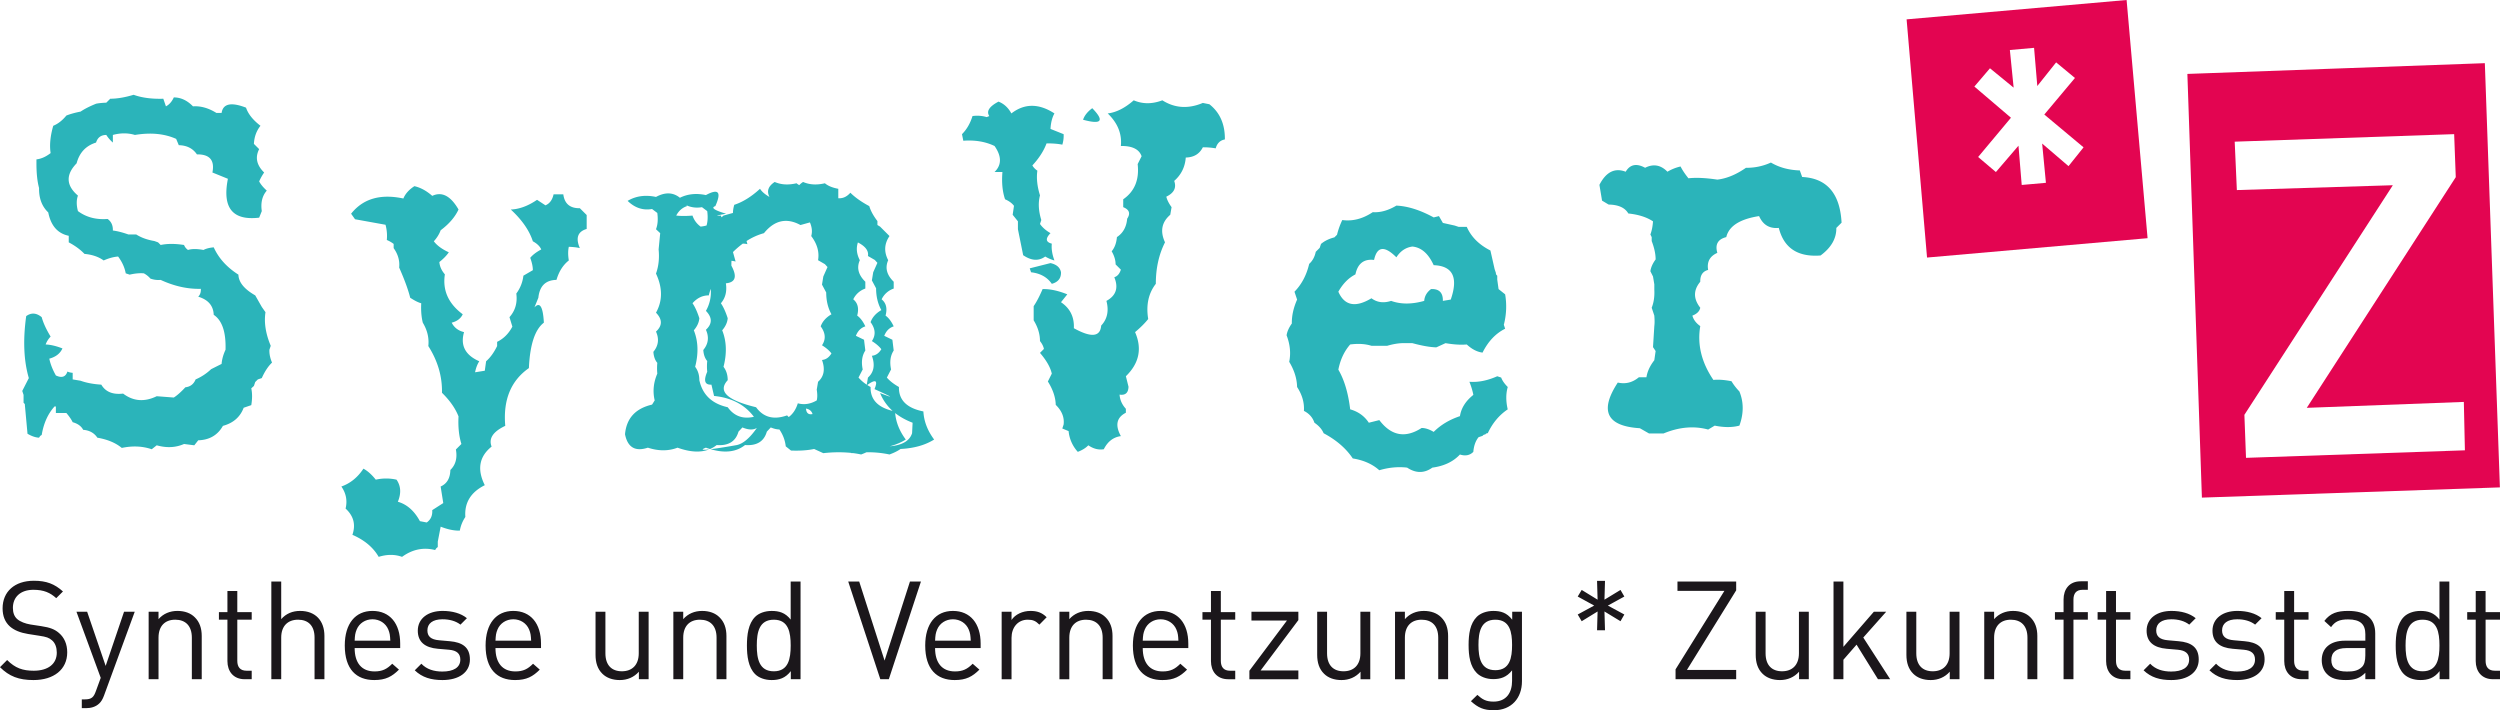 <svg id="Ebene_1" xmlns="http://www.w3.org/2000/svg" width="260" height="73.864">
  <pattern y="73.932" width="69" height="69" patternUnits="userSpaceOnUse" id="Punktmuster" viewBox="2.125 -70.896 69 69" overflow="visible">
    <path fill="none" d="M71.125-1.896h-69v-69h69z"/>
    <path fill="#F7C158" d="M71.125-1.896h-69v-69h69z"/>
    <g fill="#FFF">
      <path d="M61.772-71.653a.247.247 0 0 1-.026.19c-.053.101-.112.063-.165.128a.638.638 0 0 0-.079.362c-.169.058-.01.227-.015.35-.002.05-.041.105-.045.161a.764.764 0 0 0 .068.37c.097.198.268.413.435.544.19.148.365.572.608.631.177.042.384-.104.543-.143.18-.043.397.01.571-.053.222-.079.127-.337.288-.45.104-.074.287-.01.406-.051a.607.607 0 0 0 .376-.46c.016-.082.01-.145.039-.221.039-.103.111-.16.09-.293-.01-.062-.052-.12-.064-.187-.022-.114.002-.224 0-.337-.003-.2.017-.379-.078-.55-.38-.688-1.236-.929-1.975-.789-.18.034-.287.126-.442.207-.17.088-.139.166-.318.224-.081.026-.216.124-.215.224.001.115.005.051.012.169-.021.011-.021-.005-.03-.025M54.105-71.653a.247.247 0 0 1-.026.19c-.053.101-.112.063-.165.128a.638.638 0 0 0-.079.362c-.169.058-.01.227-.015.35-.002.05-.041.105-.045.161a.764.764 0 0 0 .068.37c.097.198.268.413.435.544.19.148.365.572.608.631.177.042.384-.104.543-.143.18-.043.397.01.571-.053.222-.079.127-.337.288-.45.104-.074.287-.01.406-.051a.607.607 0 0 0 .376-.46c.016-.082.01-.145.039-.221.039-.103.111-.16.09-.293-.01-.062-.052-.12-.064-.187-.022-.114.002-.224 0-.337-.003-.2.017-.379-.078-.55-.38-.688-1.236-.929-1.975-.789-.18.034-.287.126-.442.207-.17.088-.139.166-.318.224-.081.026-.216.124-.215.224.001.115.005.051.012.169-.021.011-.021-.005-.03-.025M46.439-71.653a.247.247 0 0 1-.026.19c-.053.101-.112.063-.165.128a.638.638 0 0 0-.079.362c-.169.058-.01.227-.015.35-.002.05-.041.105-.045.161a.764.764 0 0 0 .068.37c.097.198.268.413.435.544.19.148.365.572.608.631.177.042.384-.104.543-.143.18-.043.397.01.571-.053.222-.079.127-.337.288-.45.104-.074.287-.01.406-.051a.607.607 0 0 0 .376-.46c.016-.082.01-.145.039-.221.039-.103.111-.16.09-.293-.01-.062-.052-.12-.064-.187-.022-.114.002-.224 0-.337-.003-.2.017-.379-.078-.55-.38-.688-1.236-.929-1.975-.789-.18.034-.287.126-.442.207-.17.088-.139.166-.318.224-.081.026-.216.124-.215.224.001.115.005.051.012.169-.021.011-.021-.005-.03-.025M38.772-71.653a.247.247 0 0 1-.026.19c-.053.101-.112.063-.165.128a.638.638 0 0 0-.079.362c-.169.058-.01.227-.015.35-.002.05-.041.105-.045.161a.764.764 0 0 0 .068.37c.097.198.268.413.435.544.19.148.365.572.608.631.177.042.384-.104.543-.143.18-.043.397.01.571-.053.222-.079.127-.337.288-.45.104-.074.287-.01.406-.051a.607.607 0 0 0 .376-.46c.016-.082.01-.145.039-.221.039-.103.111-.16.09-.293-.01-.062-.052-.12-.064-.187-.022-.114.002-.224 0-.337-.003-.2.017-.379-.078-.55-.38-.688-1.236-.929-1.975-.789-.18.034-.287.126-.442.207-.17.088-.139.166-.318.224-.081.026-.216.124-.215.224.001.115.005.051.012.169-.021.011-.021-.005-.03-.025M31.105-71.653a.247.247 0 0 1-.026.19c-.053.101-.112.063-.165.128a.638.638 0 0 0-.079.362c-.169.058-.01.227-.015.35-.002.05-.041.105-.045.161a.764.764 0 0 0 .068.37c.097.198.268.413.435.544.19.148.365.572.608.631.177.042.384-.104.543-.143.18-.043.397.01.571-.053.222-.079.127-.337.288-.45.104-.074.287-.01.406-.051a.607.607 0 0 0 .376-.46c.016-.082.01-.145.039-.221.039-.103.111-.16.09-.293-.01-.062-.052-.12-.064-.187-.022-.114.002-.224 0-.337-.003-.2.017-.379-.078-.55-.38-.688-1.236-.929-1.975-.789-.18.034-.287.126-.442.207-.17.088-.139.166-.318.224-.081.026-.216.124-.215.224.001.115.005.051.012.169-.021.011-.021-.005-.03-.025M23.439-71.653a.247.247 0 0 1-.026.19c-.053.101-.112.063-.165.128a.638.638 0 0 0-.079.362c-.169.058-.01.227-.015.35-.002.05-.041.105-.045.161a.764.764 0 0 0 .068.37c.097.198.268.413.435.544.19.148.365.572.608.631.177.042.384-.104.543-.143.18-.043.397.01.571-.053.222-.079.127-.337.288-.45.104-.074.287-.01.406-.051a.607.607 0 0 0 .376-.46c.016-.082.01-.145.039-.221.039-.103.111-.16.09-.293-.01-.062-.052-.12-.064-.187-.022-.114.002-.224 0-.337-.003-.2.017-.379-.078-.55-.38-.688-1.236-.929-1.975-.789-.18.034-.287.126-.442.207-.17.088-.139.166-.318.224-.081.026-.216.124-.215.224.001.115.005.051.012.169-.021.011-.021-.005-.03-.025M15.772-71.653a.247.247 0 0 1-.026.19c-.053.101-.112.063-.165.128a.638.638 0 0 0-.079.362c-.169.058-.01.227-.015.35-.002.05-.041.105-.045.161a.764.764 0 0 0 .068.37c.097.198.268.413.435.544.19.148.365.572.608.631.177.042.384-.104.543-.143.18-.043.397.01.571-.053.222-.079.127-.337.288-.45.104-.074.287-.01.406-.051a.607.607 0 0 0 .376-.46c.016-.082.01-.145.039-.221.039-.103.111-.16.09-.293-.01-.062-.052-.12-.064-.187-.022-.114.002-.224 0-.337-.003-.2.017-.379-.078-.55-.38-.688-1.236-.929-1.975-.789-.18.034-.287.126-.442.207-.17.088-.139.166-.318.224-.081.026-.216.124-.215.224.001.115.005.051.012.169-.021.011-.021-.005-.03-.025M8.105-71.653a.247.247 0 0 1-.026.19c-.053.101-.112.063-.165.128a.638.638 0 0 0-.079.362c-.169.058-.01.227-.015.35-.002.05-.041.105-.045.161a.764.764 0 0 0 .068.37c.097.198.268.413.435.544.19.148.365.572.608.631.177.042.384-.104.543-.143.18-.043.397.01.571-.053.222-.079.127-.337.288-.45.104-.074.287-.01.406-.051a.607.607 0 0 0 .376-.46c.016-.082.01-.145.039-.221.039-.103.111-.16.09-.293-.01-.062-.052-.12-.064-.187-.022-.114.002-.224 0-.337-.003-.2.017-.379-.078-.55-.38-.688-1.236-.929-1.975-.789-.18.034-.287.126-.442.207-.17.088-.139.166-.318.224-.081.026-.216.124-.215.224.001.115.005.051.012.169-.021.011-.021-.005-.03-.025M.439-71.653a.242.242 0 0 1-.026.19c-.052.101-.113.063-.165.128a.63.63 0 0 0-.079.362c-.169.058-.01.227-.015.35-.002.05-.041.105-.045.161a.764.764 0 0 0 .068.37c.097.198.268.413.435.544.19.148.365.572.608.631.177.042.384-.104.543-.143.18-.043.397.01.571-.053.222-.079.127-.337.288-.45.104-.074.287-.01.406-.051.2-.07.339-.263.376-.46.016-.082.01-.145.039-.221.038-.103.111-.16.09-.293-.01-.062-.051-.12-.064-.187-.021-.114.002-.224 0-.337-.003-.2.017-.379-.078-.55-.38-.688-1.236-.929-1.975-.789-.18.034-.287.126-.442.207-.17.088-.139.166-.318.224-.081.026-.215.124-.215.224.002.115.005.051.012.169-.021.011-.021-.005-.03-.025"/>
    </g>
    <path fill="#FFF" d="M69.439-71.653a.242.242 0 0 1-.026.19c-.052.101-.113.063-.165.128a.63.63 0 0 0-.079.362c-.169.058-.01.227-.015.35-.002.05-.041.105-.045.161a.764.764 0 0 0 .068.37c.097.198.268.413.435.544.19.148.365.572.608.631.177.042.384-.104.543-.143.18-.043.397.01.571-.053.222-.079.127-.337.288-.45.104-.074.287-.01.406-.051.2-.07.339-.263.376-.46.016-.082.01-.145.039-.221.038-.103.111-.16.09-.293-.01-.062-.051-.12-.064-.187-.021-.114.002-.224 0-.337-.003-.2.017-.379-.078-.55-.38-.688-1.236-.929-1.975-.789-.18.034-.287.126-.442.207-.17.088-.139.166-.318.224-.081.026-.215.124-.215.224.002.115.005.051.012.169-.021.011-.021-.005-.03-.025M.495-71.653a.242.242 0 0 1-.026.19c-.052.101-.113.063-.165.128a.63.63 0 0 0-.079.362c-.169.058-.01.227-.015.35-.002.05-.041.105-.045.161a.764.764 0 0 0 .068.37c.097.198.268.413.435.544.19.148.365.572.608.631.177.042.384-.104.543-.143.18-.043.397.01.571-.053.222-.079.127-.337.288-.45.104-.074.287-.01.406-.051.2-.07.339-.263.376-.46.016-.082.01-.145.039-.221.038-.103.111-.16.09-.293-.01-.062-.051-.12-.064-.187-.021-.114.002-.224 0-.337-.003-.2.017-.379-.078-.55-.38-.688-1.236-.929-1.975-.789-.18.034-.287.126-.442.207-.17.088-.139.166-.318.224-.081.026-.215.124-.215.224.003.116.006.052.013.17-.021.011-.021-.005-.03-.025"/>
    <g fill="#FFF">
      <path d="M69.439-64.001a.247.247 0 0 1-.026.19c-.053.101-.112.063-.165.128a.638.638 0 0 0-.079.362c-.169.058-.01.227-.015.35-.002.05-.041.105-.045.161a.764.764 0 0 0 .068.37c.097.198.268.413.435.544.19.148.365.572.608.631.177.042.384-.104.543-.143.18-.043.397.01.571-.053.222-.079.127-.337.288-.45.104-.074.287-.01.406-.051a.607.607 0 0 0 .376-.46c.016-.082.01-.145.039-.221.039-.103.111-.16.09-.293-.01-.062-.052-.12-.064-.187-.022-.114.002-.224 0-.337-.003-.2.017-.379-.078-.55-.38-.688-1.236-.929-1.975-.789-.18.034-.287.126-.442.207-.17.088-.139.166-.318.224-.081.026-.216.124-.215.224.001.115.005.051.012.169-.021.011-.021-.005-.03-.025M61.778-64.001a.247.247 0 0 1-.026.19c-.053.101-.112.063-.165.128a.638.638 0 0 0-.079.362c-.169.058-.009.227-.015.35-.002.05-.041.105-.045.161a.764.764 0 0 0 .068.37c.097.198.268.413.435.544.19.148.365.572.608.631.177.042.384-.104.543-.143.18-.043.397.01.571-.053.222-.079.127-.337.288-.45.104-.074.287-.01.406-.051a.607.607 0 0 0 .376-.46c.016-.082.01-.145.039-.221.039-.103.111-.16.09-.293-.01-.062-.052-.12-.064-.187-.022-.114.002-.224 0-.337-.003-.2.017-.379-.078-.55-.38-.688-1.236-.929-1.975-.789-.18.034-.287.126-.442.207-.17.088-.139.166-.318.224-.081.026-.216.124-.215.224.001.115.005.051.012.169-.021.011-.021-.005-.03-.025M54.118-64.001a.247.247 0 0 1-.026.19c-.053.101-.112.063-.165.128a.638.638 0 0 0-.079.362c-.169.058-.009.227-.015.35-.002.05-.041.105-.045.161a.764.764 0 0 0 .068.37c.097.198.268.413.435.544.19.148.365.572.608.631.177.042.384-.104.543-.143.18-.043.397.01.571-.053.222-.079.127-.337.288-.45.104-.074.287-.01.406-.051a.607.607 0 0 0 .376-.46c.016-.082.01-.145.039-.221.039-.103.111-.16.09-.293-.01-.062-.052-.12-.064-.187-.022-.114.002-.224 0-.337-.003-.2.017-.379-.078-.55-.38-.688-1.236-.929-1.975-.789-.18.034-.287.126-.442.207-.17.088-.139.166-.318.224-.081.026-.216.124-.215.224.001.115.005.051.012.169-.021.011-.021-.005-.03-.025M46.458-64.001a.247.247 0 0 1-.026.19c-.053.101-.112.063-.165.128a.638.638 0 0 0-.079.362c-.169.058-.009.227-.015.35-.002.05-.041.105-.045.161a.764.764 0 0 0 .068.37c.097.198.268.413.435.544.19.148.365.572.608.631.177.042.384-.104.543-.143.18-.043.397.01.571-.053.222-.079.127-.337.288-.45.104-.074.287-.01.406-.051a.607.607 0 0 0 .376-.46c.016-.082.01-.145.039-.221.039-.103.111-.16.09-.293-.01-.062-.052-.12-.064-.187-.022-.114.002-.224 0-.337-.003-.2.017-.379-.078-.55-.38-.688-1.236-.929-1.975-.789-.18.034-.287.126-.442.207-.17.088-.139.166-.318.224-.081.026-.216.124-.215.224.001.115.005.051.012.169-.021.011-.021-.005-.03-.025M38.797-64.001a.247.247 0 0 1-.026.19c-.053.101-.112.063-.165.128a.638.638 0 0 0-.079.362c-.169.058-.009.227-.015.35-.002.05-.041.105-.045.161a.764.764 0 0 0 .068.37c.097.198.268.413.435.544.19.148.365.572.608.631.177.042.384-.104.543-.143.18-.043.397.01.571-.053.222-.079.127-.337.288-.45.104-.074.287-.01.406-.051a.607.607 0 0 0 .376-.46c.016-.082.01-.145.039-.221.039-.103.111-.16.09-.293-.01-.062-.052-.12-.064-.187-.022-.114.002-.224 0-.337-.003-.2.017-.379-.078-.55-.38-.688-1.236-.929-1.975-.789-.18.034-.287.126-.442.207-.17.088-.139.166-.318.224-.081.026-.216.124-.215.224.001.115.005.051.012.169-.021.011-.021-.005-.03-.025M31.137-64.001a.247.247 0 0 1-.026.19c-.053.101-.112.063-.165.128a.638.638 0 0 0-.079.362c-.169.058-.009.227-.015.35-.002.05-.041.105-.045.161a.764.764 0 0 0 .068.37c.097.198.268.413.435.544.19.148.365.572.608.631.177.042.384-.104.543-.143.18-.043.397.01.571-.053.222-.079.127-.337.288-.45.104-.074.287-.01.406-.051a.607.607 0 0 0 .376-.46c.016-.082.01-.145.039-.221.039-.103.111-.16.09-.293-.01-.062-.052-.12-.064-.187-.022-.114.002-.224 0-.337-.003-.2.017-.379-.078-.55-.38-.688-1.236-.929-1.975-.789-.18.034-.287.126-.442.207-.17.088-.139.166-.318.224-.081.026-.216.124-.215.224.001.115.005.051.012.169-.021.011-.021-.005-.03-.025M23.477-64.001a.247.247 0 0 1-.026.19c-.053.101-.112.063-.165.128a.638.638 0 0 0-.079.362c-.169.058-.009.227-.015.35-.002.05-.041.105-.045.161a.764.764 0 0 0 .068.37c.097.198.268.413.435.544.19.148.365.572.608.631.177.042.384-.104.543-.143.18-.043.397.01.571-.053.222-.079.127-.337.288-.45.104-.074.287-.01.406-.051a.607.607 0 0 0 .376-.46c.016-.082.01-.145.039-.221.039-.103.111-.16.09-.293-.01-.062-.052-.12-.064-.187-.022-.114.002-.224 0-.337-.003-.2.017-.379-.078-.55-.38-.688-1.236-.929-1.975-.789-.18.034-.287.126-.442.207-.17.088-.139.166-.318.224-.081.026-.216.124-.215.224.001.115.005.051.012.169-.021.011-.021-.005-.03-.025M15.816-64.001a.247.247 0 0 1-.026.19c-.053.101-.112.063-.165.128a.638.638 0 0 0-.079.362c-.169.058-.009.227-.015.35-.002.05-.041.105-.045.161a.764.764 0 0 0 .068.37c.097.198.268.413.435.544.19.148.365.572.608.631.177.042.384-.104.543-.143.18-.043.397.01.571-.053.222-.079.127-.337.288-.45.104-.074.287-.01.406-.051a.607.607 0 0 0 .376-.46c.016-.082.01-.145.039-.221.039-.103.111-.16.09-.293-.01-.062-.052-.12-.064-.187-.022-.114.002-.224 0-.337-.003-.2.017-.379-.078-.55-.38-.688-1.236-.929-1.975-.789-.18.034-.287.126-.442.207-.17.088-.139.166-.318.224-.081.026-.216.124-.215.224.001.115.005.051.012.169-.021.011-.021-.005-.03-.025M8.156-64.001a.247.247 0 0 1-.026.19c-.053.101-.112.063-.165.128a.638.638 0 0 0-.079.362c-.169.058-.009.227-.015.35-.002.05-.041.105-.045.161a.764.764 0 0 0 .068.37c.097.198.268.413.435.544.19.148.365.572.608.631.177.042.384-.104.543-.143.18-.043.397.01.571-.053.222-.079.127-.337.288-.45.104-.074.287-.01.406-.051a.607.607 0 0 0 .376-.46c.016-.082.01-.145.039-.221.039-.103.111-.16.09-.293-.01-.062-.052-.12-.064-.187-.022-.114.002-.224 0-.337-.003-.2.017-.379-.078-.55-.38-.688-1.236-.929-1.975-.789-.18.034-.287.126-.442.207-.17.088-.139.166-.318.224-.081.026-.216.124-.215.224.001.115.005.051.012.169-.021.011-.021-.005-.03-.025M.495-64.001a.247.247 0 0 1-.026.19c-.053.101-.112.063-.165.128a.638.638 0 0 0-.079.362c-.169.058-.01.227-.015.35-.002.05-.041.105-.045.161a.764.764 0 0 0 .068.37c.097.198.268.413.435.544.19.148.365.572.608.631.177.042.384-.104.543-.143.181-.042.398.011.572-.052.222-.079.127-.337.288-.45.104-.074.287-.01.406-.051a.607.607 0 0 0 .376-.46c.016-.082.01-.145.039-.221.039-.103.111-.16.09-.293-.01-.062-.052-.12-.064-.187-.022-.114.002-.224 0-.337-.003-.2.017-.379-.078-.55-.38-.688-1.236-.929-1.975-.789-.18.034-.287.126-.442.207-.17.088-.139.166-.318.224-.081.026-.216.124-.215.224.001.115.005.051.012.169-.021.011-.021-.005-.03-.025"/>
      <g>
        <path d="M69.439-56.348a.247.247 0 0 1-.026.19c-.053.101-.112.063-.165.128a.638.638 0 0 0-.079.362c-.169.058-.01.227-.015.35-.002.05-.041.105-.045.161a.764.764 0 0 0 .068.37c.097.198.268.413.435.544.19.148.365.572.608.631.177.042.384-.104.543-.143.18-.043.397.01.571-.053.222-.079.127-.337.288-.45.104-.074.287-.01.406-.051a.607.607 0 0 0 .376-.46c.016-.082.01-.145.039-.221.039-.103.111-.16.09-.293-.01-.062-.052-.12-.064-.187-.022-.114.002-.224 0-.337-.003-.2.017-.379-.078-.55-.38-.688-1.236-.929-1.975-.789-.18.034-.287.126-.442.207-.17.088-.139.166-.318.224-.081.026-.216.124-.215.224.001.115.005.051.012.169-.021.011-.021-.005-.03-.025M61.778-56.348a.247.247 0 0 1-.026.19c-.053.101-.112.063-.165.128a.638.638 0 0 0-.079.362c-.169.058-.009.227-.015.35-.002.05-.041.105-.045.161a.764.764 0 0 0 .068.37c.097.198.268.413.435.544.19.148.365.572.608.631.177.042.384-.104.543-.143.18-.043.397.01.571-.053.222-.079.127-.337.288-.45.104-.074.287-.01.406-.051a.607.607 0 0 0 .376-.46c.016-.082.01-.145.039-.221.039-.103.111-.16.09-.293-.01-.062-.052-.12-.064-.187-.022-.114.002-.224 0-.337-.003-.2.017-.379-.078-.55-.38-.688-1.236-.929-1.975-.789-.18.034-.287.126-.442.207-.17.088-.139.166-.318.224-.081.026-.216.124-.215.224.001.115.005.051.012.169-.021.011-.021-.005-.03-.025M54.118-56.348a.247.247 0 0 1-.026.19c-.053.101-.112.063-.165.128a.638.638 0 0 0-.079.362c-.169.058-.009.227-.015.35-.002.05-.041.105-.045.161a.764.764 0 0 0 .068.37c.097.198.268.413.435.544.19.148.365.572.608.631.177.042.384-.104.543-.143.18-.043.397.01.571-.053.222-.079.127-.337.288-.45.104-.074.287-.01.406-.051a.607.607 0 0 0 .376-.46c.016-.082.01-.145.039-.221.039-.103.111-.16.09-.293-.01-.062-.052-.12-.064-.187-.022-.114.002-.224 0-.337-.003-.2.017-.379-.078-.55-.38-.688-1.236-.929-1.975-.789-.18.034-.287.126-.442.207-.17.088-.139.166-.318.224-.081.026-.216.124-.215.224.001.115.005.051.012.169-.021.011-.021-.005-.03-.025M46.458-56.348a.247.247 0 0 1-.026.19c-.053.101-.112.063-.165.128a.638.638 0 0 0-.079.362c-.169.058-.009.227-.015.35-.002.05-.041.105-.045.161a.764.764 0 0 0 .068.37c.097.198.268.413.435.544.19.148.365.572.608.631.177.042.384-.104.543-.143.18-.043.397.01.571-.053.222-.079.127-.337.288-.45.104-.074.287-.01.406-.051a.607.607 0 0 0 .376-.46c.016-.082.01-.145.039-.221.039-.103.111-.16.09-.293-.01-.062-.052-.12-.064-.187-.022-.114.002-.224 0-.337-.003-.2.017-.379-.078-.55-.38-.688-1.236-.929-1.975-.789-.18.034-.287.126-.442.207-.17.088-.139.166-.318.224-.081.026-.216.124-.215.224.001.115.005.051.012.169-.021.011-.021-.005-.03-.025M38.797-56.348a.247.247 0 0 1-.026.19c-.053.101-.112.063-.165.128a.638.638 0 0 0-.079.362c-.169.058-.009.227-.015.35-.002.05-.041.105-.045.161a.764.764 0 0 0 .068.37c.097.198.268.413.435.544.19.148.365.572.608.631.177.042.384-.104.543-.143.18-.043.397.01.571-.053.222-.079.127-.337.288-.45.104-.074.287-.01.406-.051a.607.607 0 0 0 .376-.46c.016-.082.01-.145.039-.221.039-.103.111-.16.09-.293-.01-.062-.052-.12-.064-.187-.022-.114.002-.224 0-.337-.003-.2.017-.379-.078-.55-.38-.688-1.236-.929-1.975-.789-.18.034-.287.126-.442.207-.17.088-.139.166-.318.224-.081.026-.216.124-.215.224.001.115.005.051.012.169-.021.011-.021-.005-.03-.025M31.137-56.348a.247.247 0 0 1-.026.19c-.053.101-.112.063-.165.128a.638.638 0 0 0-.079.362c-.169.058-.009.227-.015.35-.002.05-.041.105-.045.161a.764.764 0 0 0 .068.37c.097.198.268.413.435.544.19.148.365.572.608.631.177.042.384-.104.543-.143.18-.043.397.01.571-.053.222-.079.127-.337.288-.45.104-.074.287-.01.406-.051a.607.607 0 0 0 .376-.46c.016-.082.01-.145.039-.221.039-.103.111-.16.09-.293-.01-.062-.052-.12-.064-.187-.022-.114.002-.224 0-.337-.003-.2.017-.379-.078-.55-.38-.688-1.236-.929-1.975-.789-.18.034-.287.126-.442.207-.17.088-.139.166-.318.224-.081.026-.216.124-.215.224.001.115.005.051.012.169-.021.011-.021-.005-.03-.025M23.477-56.348a.247.247 0 0 1-.026.19c-.053.101-.112.063-.165.128a.638.638 0 0 0-.079.362c-.169.058-.009.227-.015.35-.002.05-.041.105-.045.161a.764.764 0 0 0 .068.37c.097.198.268.413.435.544.19.148.365.572.608.631.177.042.384-.104.543-.143.18-.043.397.01.571-.053.222-.079.127-.337.288-.45.104-.074.287-.01.406-.051a.607.607 0 0 0 .376-.46c.016-.082.01-.145.039-.221.039-.103.111-.16.09-.293-.01-.062-.052-.12-.064-.187-.022-.114.002-.224 0-.337-.003-.2.017-.379-.078-.55-.38-.688-1.236-.929-1.975-.789-.18.034-.287.126-.442.207-.17.088-.139.166-.318.224-.081.026-.216.124-.215.224.001.115.005.051.012.169-.021.011-.021-.005-.03-.025M15.816-56.348a.247.247 0 0 1-.026.19c-.053.101-.112.063-.165.128a.638.638 0 0 0-.079.362c-.169.058-.009.227-.015.35-.002.05-.041.105-.045.161a.764.764 0 0 0 .068.37c.097.198.268.413.435.544.19.148.365.572.608.631.177.042.384-.104.543-.143.18-.043.397.01.571-.053.222-.079.127-.337.288-.45.104-.074.287-.01.406-.051a.607.607 0 0 0 .376-.46c.016-.082.01-.145.039-.221.039-.103.111-.16.09-.293-.01-.062-.052-.12-.064-.187-.022-.114.002-.224 0-.337-.003-.2.017-.379-.078-.55-.38-.688-1.236-.929-1.975-.789-.18.034-.287.126-.442.207-.17.088-.139.166-.318.224-.081.026-.216.124-.215.224.001.115.005.051.012.169-.021.011-.021-.005-.03-.025M8.156-56.348a.247.247 0 0 1-.026.19c-.053.101-.112.063-.165.128a.638.638 0 0 0-.079.362c-.169.058-.009.227-.015.35-.002.05-.041.105-.045.161a.764.764 0 0 0 .068.37c.097.198.268.413.435.544.19.148.365.572.608.631.177.042.384-.104.543-.143.18-.043.397.01.571-.053.222-.079.127-.337.288-.45.104-.074.287-.01.406-.051a.607.607 0 0 0 .376-.46c.016-.082.01-.145.039-.221.039-.103.111-.16.09-.293-.01-.062-.052-.12-.064-.187-.022-.114.002-.224 0-.337-.003-.2.017-.379-.078-.55-.38-.688-1.236-.929-1.975-.789-.18.034-.287.126-.442.207-.17.088-.139.166-.318.224-.081.026-.216.124-.215.224.001.115.005.051.012.169-.021.011-.021-.005-.03-.025M.495-56.348a.247.247 0 0 1-.026.19c-.053.101-.112.063-.165.128a.638.638 0 0 0-.079.362c-.169.058-.01.227-.015.35-.002.05-.041.105-.045.161a.764.764 0 0 0 .068.37c.097.198.268.413.435.544.19.148.365.572.608.631.177.042.384-.104.543-.143.18-.043.397.01.571-.053.222-.079.127-.337.288-.45.104-.074.287-.01.406-.051a.607.607 0 0 0 .376-.46c.016-.082.01-.145.039-.221.039-.103.111-.16.09-.293-.01-.062-.052-.12-.064-.187-.022-.114.002-.224 0-.337-.003-.2.017-.379-.078-.55-.38-.688-1.236-.929-1.975-.789-.18.034-.287.126-.442.207-.17.088-.139.166-.318.224-.081.026-.216.124-.215.224.003.117.006.053.013.171-.021.011-.021-.005-.03-.025"/>
      </g>
      <g>
        <path d="M69.439-48.695a.247.247 0 0 1-.026.19c-.053.101-.112.063-.165.128a.638.638 0 0 0-.079.362c-.169.058-.01.227-.015.35-.002.05-.041.105-.045.161a.764.764 0 0 0 .068.37c.097.198.268.413.435.544.19.148.365.572.608.631.177.042.384-.104.543-.143.18-.043.397.01.571-.053.222-.079.127-.337.288-.45.104-.074.287-.01.406-.051a.607.607 0 0 0 .376-.46c.016-.082.01-.145.039-.221.039-.103.111-.16.09-.293-.01-.062-.052-.12-.064-.187-.022-.114.002-.224 0-.337-.003-.2.017-.379-.078-.55-.38-.688-1.236-.929-1.975-.789-.18.034-.287.126-.442.207-.17.088-.139.166-.318.224-.081.026-.216.124-.215.224.001.115.005.051.012.169-.021.011-.021-.005-.03-.025M61.778-48.695a.247.247 0 0 1-.026.19c-.053.101-.112.063-.165.128a.638.638 0 0 0-.079.362c-.169.058-.009.227-.015.35-.002.05-.041.105-.045.161a.764.764 0 0 0 .068.37c.097.198.268.413.435.544.19.148.365.572.608.631.177.042.384-.104.543-.143.18-.043.397.01.571-.053.222-.079.127-.337.288-.45.104-.074.287-.01.406-.051a.607.607 0 0 0 .376-.46c.016-.082.01-.145.039-.221.039-.103.111-.16.09-.293-.01-.062-.052-.12-.064-.187-.022-.114.002-.224 0-.337-.003-.2.017-.379-.078-.55-.38-.688-1.236-.929-1.975-.789-.18.034-.287.126-.442.207-.17.088-.139.166-.318.224-.081.026-.216.124-.215.224.001.115.005.051.012.169-.021.011-.021-.005-.03-.025M54.118-48.695a.247.247 0 0 1-.026.19c-.053.101-.112.063-.165.128a.638.638 0 0 0-.079.362c-.169.058-.009.227-.015.35-.002.05-.041.105-.045.161a.764.764 0 0 0 .068.37c.097.198.268.413.435.544.19.148.365.572.608.631.177.042.384-.104.543-.143.18-.043.397.01.571-.053.222-.079.127-.337.288-.45.104-.074.287-.01.406-.051a.607.607 0 0 0 .376-.46c.016-.082.01-.145.039-.221.039-.103.111-.16.09-.293-.01-.062-.052-.12-.064-.187-.022-.114.002-.224 0-.337-.003-.2.017-.379-.078-.55-.38-.688-1.236-.929-1.975-.789-.18.034-.287.126-.442.207-.17.088-.139.166-.318.224-.081.026-.216.124-.215.224.001.115.005.051.012.169-.021.011-.021-.005-.03-.025M46.458-48.695a.247.247 0 0 1-.026.19c-.053.101-.112.063-.165.128a.638.638 0 0 0-.079.362c-.169.058-.009.227-.015.35-.002.05-.041.105-.045.161a.764.764 0 0 0 .068.37c.097.198.268.413.435.544.19.148.365.572.608.631.177.042.384-.104.543-.143.18-.043.397.01.571-.053.222-.079.127-.337.288-.45.104-.074.287-.01.406-.051a.607.607 0 0 0 .376-.46c.016-.082.01-.145.039-.221.039-.103.111-.16.09-.293-.01-.062-.052-.12-.064-.187-.022-.114.002-.224 0-.337-.003-.2.017-.379-.078-.55-.38-.688-1.236-.929-1.975-.789-.18.034-.287.126-.442.207-.17.088-.139.166-.318.224-.081.026-.216.124-.215.224.001.115.005.051.012.169-.021.011-.021-.005-.03-.025M38.797-48.695a.247.247 0 0 1-.026.19c-.053.101-.112.063-.165.128a.638.638 0 0 0-.079.362c-.169.058-.009.227-.015.35-.002.05-.041.105-.045.161a.764.764 0 0 0 .068.37c.097.198.268.413.435.544.19.148.365.572.608.631.177.042.384-.104.543-.143.18-.043.397.01.571-.053.222-.079.127-.337.288-.45.104-.074.287-.01.406-.051a.607.607 0 0 0 .376-.46c.016-.082.01-.145.039-.221.039-.103.111-.16.09-.293-.01-.062-.052-.12-.064-.187-.022-.114.002-.224 0-.337-.003-.2.017-.379-.078-.55-.38-.688-1.236-.929-1.975-.789-.18.034-.287.126-.442.207-.17.088-.139.166-.318.224-.081.026-.216.124-.215.224.001.115.005.051.012.169-.021.011-.021-.005-.03-.025M31.137-48.695a.247.247 0 0 1-.026.19c-.053.101-.112.063-.165.128a.638.638 0 0 0-.079.362c-.169.058-.009.227-.015.35-.002.05-.041.105-.045.161a.764.764 0 0 0 .068.37c.097.198.268.413.435.544.19.148.365.572.608.631.177.042.384-.104.543-.143.18-.043.397.01.571-.053.222-.079.127-.337.288-.45.104-.074.287-.01.406-.051a.607.607 0 0 0 .376-.46c.016-.082.01-.145.039-.221.039-.103.111-.16.09-.293-.01-.062-.052-.12-.064-.187-.022-.114.002-.224 0-.337-.003-.2.017-.379-.078-.55-.38-.688-1.236-.929-1.975-.789-.18.034-.287.126-.442.207-.17.088-.139.166-.318.224-.081.026-.216.124-.215.224.001.115.005.051.012.169-.021.011-.021-.005-.03-.025M23.477-48.695a.247.247 0 0 1-.026.19c-.053.101-.112.063-.165.128a.638.638 0 0 0-.079.362c-.169.058-.009.227-.015.35-.002.05-.041.105-.045.161a.764.764 0 0 0 .068.37c.097.198.268.413.435.544.19.148.365.572.608.631.177.042.384-.104.543-.143.18-.043.397.01.571-.053.222-.079.127-.337.288-.45.104-.074.287-.01.406-.051a.607.607 0 0 0 .376-.46c.016-.082.01-.145.039-.221.039-.103.111-.16.09-.293-.01-.062-.052-.12-.064-.187-.022-.114.002-.224 0-.337-.003-.2.017-.379-.078-.55-.38-.688-1.236-.929-1.975-.789-.18.034-.287.126-.442.207-.17.088-.139.166-.318.224-.081.026-.216.124-.215.224.001.115.005.051.012.169-.021.011-.021-.005-.03-.025M15.816-48.695a.247.247 0 0 1-.026.19c-.053.101-.112.063-.165.128a.638.638 0 0 0-.079.362c-.169.058-.009.227-.015.35-.002.05-.041.105-.045.161a.764.764 0 0 0 .068.37c.097.198.268.413.435.544.19.148.365.572.608.631.177.042.384-.104.543-.143.18-.043.397.01.571-.053.222-.079.127-.337.288-.45.104-.074.287-.01.406-.051a.607.607 0 0 0 .376-.46c.016-.082.01-.145.039-.221.039-.103.111-.16.09-.293-.01-.062-.052-.12-.064-.187-.022-.114.002-.224 0-.337-.003-.2.017-.379-.078-.55-.38-.688-1.236-.929-1.975-.789-.18.034-.287.126-.442.207-.17.088-.139.166-.318.224-.081.026-.216.124-.215.224.001.115.005.051.012.169-.021.011-.021-.005-.03-.025M8.156-48.695a.247.247 0 0 1-.026.19c-.053.101-.112.063-.165.128a.638.638 0 0 0-.079.362c-.169.058-.009.227-.015.35-.002.05-.041.105-.045.161a.764.764 0 0 0 .068.37c.097.198.268.413.435.544.19.148.365.572.608.631.177.042.384-.104.543-.143.18-.043.397.01.571-.053.222-.079.127-.337.288-.45.104-.074.287-.01.406-.051a.607.607 0 0 0 .376-.46c.016-.082.01-.145.039-.221.039-.103.111-.16.09-.293-.01-.062-.052-.12-.064-.187-.022-.114.002-.224 0-.337-.003-.2.017-.379-.078-.55-.38-.688-1.236-.929-1.975-.789-.18.034-.287.126-.442.207-.17.088-.139.166-.318.224-.081.026-.216.124-.215.224.001.115.005.051.012.169-.021.011-.021-.005-.03-.025M.495-48.695a.247.247 0 0 1-.026.19c-.053.101-.112.063-.165.128a.638.638 0 0 0-.079.362c-.169.058-.01.227-.015.35-.002.05-.041.105-.045.161a.764.764 0 0 0 .068.37c.097.198.268.413.435.544.19.148.365.572.608.631.177.042.384-.104.543-.143.18-.043.397.01.571-.053.222-.079.127-.337.288-.45.104-.074.287-.01.406-.051a.607.607 0 0 0 .376-.46c.016-.082.01-.145.039-.221.039-.103.111-.16.09-.293-.01-.062-.052-.12-.064-.187-.022-.114.002-.224 0-.337-.003-.2.017-.379-.078-.55-.38-.688-1.236-.929-1.975-.789-.18.034-.287.126-.442.207-.17.088-.139.166-.318.224-.081.026-.216.124-.215.224.001.115.005.051.012.169-.021.011-.021-.005-.03-.025"/>
      </g>
      <g>
        <path d="M69.439-41.042a.247.247 0 0 1-.026.19c-.053.101-.112.063-.165.128a.638.638 0 0 0-.079.362c-.169.058-.01.227-.015.35-.002.05-.041.105-.045.161a.764.764 0 0 0 .068.37c.097.198.268.413.435.544.19.148.365.572.608.631.177.042.384-.104.543-.143.18-.043.397.01.571-.053.222-.079.127-.337.288-.45.104-.074.287-.01.406-.051a.607.607 0 0 0 .376-.46c.016-.082.01-.145.039-.221.039-.103.111-.16.09-.293-.01-.062-.052-.12-.064-.187-.022-.114.002-.224 0-.337-.003-.2.017-.379-.078-.55-.38-.688-1.236-.929-1.975-.789-.18.034-.287.126-.442.207-.17.088-.139.166-.318.224-.081.026-.216.124-.215.224.001.115.005.051.012.169-.021.011-.021-.005-.03-.025M61.778-41.042a.247.247 0 0 1-.026.19c-.053.101-.112.063-.165.128a.638.638 0 0 0-.079.362c-.169.058-.009.227-.015.35-.002.05-.041.105-.045.161a.764.764 0 0 0 .068.37c.097.198.268.413.435.544.19.148.365.572.608.631.177.042.384-.104.543-.143.18-.043.397.01.571-.053.222-.079.127-.337.288-.45.104-.074.287-.01.406-.051a.607.607 0 0 0 .376-.46c.016-.082.01-.145.039-.221.039-.103.111-.16.09-.293-.01-.062-.052-.12-.064-.187-.022-.114.002-.224 0-.337-.003-.2.017-.379-.078-.55-.38-.688-1.236-.929-1.975-.789-.18.034-.287.126-.442.207-.17.088-.139.166-.318.224-.081.026-.216.124-.215.224.001.115.005.051.012.169-.021.011-.021-.005-.03-.025M54.118-41.042a.247.247 0 0 1-.026.19c-.053.101-.112.063-.165.128a.638.638 0 0 0-.079.362c-.169.058-.009.227-.015.35-.002.05-.041.105-.045.161a.764.764 0 0 0 .068.37c.097.198.268.413.435.544.19.148.365.572.608.631.177.042.384-.104.543-.143.18-.043.397.01.571-.053.222-.079.127-.337.288-.45.104-.074.287-.01.406-.051a.607.607 0 0 0 .376-.46c.016-.082.01-.145.039-.221.039-.103.111-.16.09-.293-.01-.062-.052-.12-.064-.187-.022-.114.002-.224 0-.337-.003-.2.017-.379-.078-.55-.38-.688-1.236-.929-1.975-.789-.18.034-.287.126-.442.207-.17.088-.139.166-.318.224-.081.026-.216.124-.215.224.001.115.005.051.012.169-.021.011-.021-.005-.03-.025M46.458-41.042a.247.247 0 0 1-.026.19c-.053.101-.112.063-.165.128a.638.638 0 0 0-.079.362c-.169.058-.009.227-.015.35-.002.05-.041.105-.045.161a.764.764 0 0 0 .068.37c.097.198.268.413.435.544.19.148.365.572.608.631.177.042.384-.104.543-.143.18-.043.397.01.571-.053.222-.079.127-.337.288-.45.104-.074.287-.01.406-.051a.607.607 0 0 0 .376-.46c.016-.082.01-.145.039-.221.039-.103.111-.16.09-.293-.01-.062-.052-.12-.064-.187-.022-.114.002-.224 0-.337-.003-.2.017-.379-.078-.55-.38-.688-1.236-.929-1.975-.789-.18.034-.287.126-.442.207-.17.088-.139.166-.318.224-.081.026-.216.124-.215.224.001.115.005.051.012.169-.021.011-.021-.005-.03-.025M38.797-41.042a.247.247 0 0 1-.026.19c-.053.101-.112.063-.165.128a.638.638 0 0 0-.079.362c-.169.058-.009.227-.015.35-.002.05-.041.105-.045.161a.764.764 0 0 0 .068.37c.097.198.268.413.435.544.19.148.365.572.608.631.177.042.384-.104.543-.143.18-.043.397.01.571-.053.222-.079.127-.337.288-.45.104-.074.287-.01.406-.051a.607.607 0 0 0 .376-.46c.016-.082.01-.145.039-.221.039-.103.111-.16.09-.293-.01-.062-.052-.12-.064-.187-.022-.114.002-.224 0-.337-.003-.2.017-.379-.078-.55-.38-.688-1.236-.929-1.975-.789-.18.034-.287.126-.442.207-.17.088-.139.166-.318.224-.081.026-.216.124-.215.224.001.115.005.051.012.169-.021.011-.021-.005-.03-.025M31.137-41.042a.247.247 0 0 1-.026.19c-.053.101-.112.063-.165.128a.638.638 0 0 0-.079.362c-.169.058-.009.227-.015.35-.002.05-.041.105-.045.161a.764.764 0 0 0 .068.37c.097.198.268.413.435.544.19.148.365.572.608.631.177.042.384-.104.543-.143.18-.043.397.01.571-.053.222-.079.127-.337.288-.45.104-.074.287-.01.406-.051a.607.607 0 0 0 .376-.46c.016-.082.01-.145.039-.221.039-.103.111-.16.09-.293-.01-.062-.052-.12-.064-.187-.022-.114.002-.224 0-.337-.003-.2.017-.379-.078-.55-.38-.688-1.236-.929-1.975-.789-.18.034-.287.126-.442.207-.17.088-.139.166-.318.224-.081.026-.216.124-.215.224.001.115.005.051.012.169-.021.011-.021-.005-.03-.025M23.477-41.042a.247.247 0 0 1-.026.19c-.053.101-.112.063-.165.128a.638.638 0 0 0-.079.362c-.169.058-.009.227-.015.35-.002.05-.041.105-.045.161a.764.764 0 0 0 .068.37c.097.198.268.413.435.544.19.148.365.572.608.631.177.042.384-.104.543-.143.18-.043.397.01.571-.053.222-.079.127-.337.288-.45.104-.074.287-.01.406-.051a.607.607 0 0 0 .376-.46c.016-.082.01-.145.039-.221.039-.103.111-.16.09-.293-.01-.062-.052-.12-.064-.187-.022-.114.002-.224 0-.337-.003-.2.017-.379-.078-.55-.38-.688-1.236-.929-1.975-.789-.18.034-.287.126-.442.207-.17.088-.139.166-.318.224-.081.026-.216.124-.215.224.001.115.005.051.012.169-.021.011-.021-.005-.03-.025M15.816-41.042a.247.247 0 0 1-.026.19c-.053.101-.112.063-.165.128a.638.638 0 0 0-.079.362c-.169.058-.009.227-.015.35-.002.05-.041.105-.045.161a.764.764 0 0 0 .068.37c.097.198.268.413.435.544.19.148.365.572.608.631.177.042.384-.104.543-.143.18-.043.397.01.571-.053.222-.079.127-.337.288-.45.104-.074.287-.01.406-.051a.607.607 0 0 0 .376-.46c.016-.082.01-.145.039-.221.039-.103.111-.16.09-.293-.01-.062-.052-.12-.064-.187-.022-.114.002-.224 0-.337-.003-.2.017-.379-.078-.55-.38-.688-1.236-.929-1.975-.789-.18.034-.287.126-.442.207-.17.088-.139.166-.318.224-.081.026-.216.124-.215.224.001.115.005.051.012.169-.021.011-.021-.005-.03-.025M8.156-41.042a.247.247 0 0 1-.026.19c-.053.101-.112.063-.165.128a.638.638 0 0 0-.079.362c-.169.058-.009.227-.015.35-.002.05-.041.105-.045.161a.764.764 0 0 0 .068.37c.097.198.268.413.435.544.19.148.365.572.608.631.177.042.384-.104.543-.143.18-.043.397.01.571-.053.222-.079.127-.337.288-.45.104-.074.287-.01.406-.051a.607.607 0 0 0 .376-.46c.016-.082.01-.145.039-.221.039-.103.111-.16.09-.293-.01-.062-.052-.12-.064-.187-.022-.114.002-.224 0-.337-.003-.2.017-.379-.078-.55-.38-.688-1.236-.929-1.975-.789-.18.034-.287.126-.442.207-.17.088-.139.166-.318.224-.081.026-.216.124-.215.224.001.115.005.051.012.169-.02.012-.021-.004-.03-.024M.495-41.042a.247.247 0 0 1-.026.19c-.053.101-.112.063-.165.128a.638.638 0 0 0-.079.362c-.169.058-.01.227-.015.35-.002.05-.041.105-.045.161a.764.764 0 0 0 .068.37c.097.198.268.413.435.544.19.148.365.572.608.631.177.042.384-.104.543-.143.18-.043.397.01.571-.053.222-.079.127-.337.288-.45.104-.074.287-.01.406-.051a.607.607 0 0 0 .376-.46c.016-.082.01-.145.039-.221.039-.103.111-.16.09-.293-.01-.062-.052-.12-.064-.187-.022-.114.002-.224 0-.337-.003-.2.017-.379-.078-.55-.38-.688-1.236-.929-1.975-.789-.18.034-.287.126-.442.207-.17.088-.139.166-.318.224-.081.026-.216.124-.215.224.001.115.005.051.012.169-.021.011-.021-.005-.03-.025"/>
      </g>
      <g>
        <path d="M69.439-33.39a.247.247 0 0 1-.026.19c-.053.101-.112.063-.165.128a.638.638 0 0 0-.079.362c-.169.058-.01.227-.015.35-.002.05-.041.105-.045.161a.764.764 0 0 0 .068.37c.097.198.268.413.435.544.19.148.365.572.608.631.177.042.384-.104.543-.143.18-.043.397.01.571-.053.222-.079.127-.337.288-.45.104-.074.287-.01.406-.051a.607.607 0 0 0 .376-.46c.016-.082.01-.145.039-.221.039-.103.111-.16.09-.293-.01-.062-.052-.12-.064-.187-.022-.114.002-.224 0-.337-.003-.2.017-.379-.078-.55-.38-.688-1.236-.929-1.975-.789-.18.034-.287.126-.442.207-.17.088-.139.166-.318.224-.081.026-.216.124-.215.224.001.115.005.051.012.169-.021.011-.021-.005-.03-.025M61.778-33.39a.247.247 0 0 1-.026.19c-.053.101-.112.063-.165.128a.638.638 0 0 0-.079.362c-.169.058-.009.227-.015.35-.002.05-.041.105-.045.161a.764.764 0 0 0 .068.37c.097.198.268.413.435.544.19.148.365.572.608.631.177.042.384-.104.543-.143.18-.043.397.01.571-.053.222-.079.127-.337.288-.45.104-.074.287-.01.406-.051a.607.607 0 0 0 .376-.46c.016-.082.01-.145.039-.221.039-.103.111-.16.09-.293-.01-.062-.052-.12-.064-.187-.022-.114.002-.224 0-.337-.003-.2.017-.379-.078-.55-.38-.688-1.236-.929-1.975-.789-.18.034-.287.126-.442.207-.17.088-.139.166-.318.224-.081.026-.216.124-.215.224.001.115.005.051.012.169-.021.011-.021-.005-.03-.025M54.118-33.39a.247.247 0 0 1-.026.19c-.053.101-.112.063-.165.128a.638.638 0 0 0-.079.362c-.169.058-.009.227-.015.35-.002.05-.041.105-.045.161a.764.764 0 0 0 .068.37c.097.198.268.413.435.544.19.148.365.572.608.631.177.042.384-.104.543-.143.18-.043.397.01.571-.053.222-.079.127-.337.288-.45.104-.074.287-.01.406-.051a.607.607 0 0 0 .376-.46c.016-.082.01-.145.039-.221.039-.103.111-.16.09-.293-.01-.062-.052-.12-.064-.187-.022-.114.002-.224 0-.337-.003-.2.017-.379-.078-.55-.38-.688-1.236-.929-1.975-.789-.18.034-.287.126-.442.207-.17.088-.139.166-.318.224-.081.026-.216.124-.215.224.001.115.005.051.012.169-.021.011-.021-.005-.03-.025M46.458-33.39a.247.247 0 0 1-.026.19c-.053.101-.112.063-.165.128a.638.638 0 0 0-.079.362c-.169.058-.009.227-.015.35-.002.05-.041.105-.045.161a.764.764 0 0 0 .068.37c.097.198.268.413.435.544.19.148.365.572.608.631.177.042.384-.104.543-.143.18-.043.397.01.571-.053.222-.079.127-.337.288-.45.104-.074.287-.01.406-.051a.607.607 0 0 0 .376-.46c.016-.082.01-.145.039-.221.039-.103.111-.16.09-.293-.01-.062-.052-.12-.064-.187-.022-.114.002-.224 0-.337-.003-.2.017-.379-.078-.55-.38-.688-1.236-.929-1.975-.789-.18.034-.287.126-.442.207-.17.088-.139.166-.318.224-.081.026-.216.124-.215.224.001.115.005.051.012.169-.021.011-.021-.005-.03-.025M38.797-33.39a.247.247 0 0 1-.026.19c-.053.101-.112.063-.165.128a.638.638 0 0 0-.079.362c-.169.058-.009.227-.015.35-.002.05-.041.105-.045.161a.764.764 0 0 0 .068.37c.097.198.268.413.435.544.19.148.365.572.608.631.177.042.384-.104.543-.143.18-.043.397.01.571-.053.222-.079.127-.337.288-.45.104-.074.287-.01.406-.051a.607.607 0 0 0 .376-.46c.016-.082.01-.145.039-.221.039-.103.111-.16.09-.293-.01-.062-.052-.12-.064-.187-.022-.114.002-.224 0-.337-.003-.2.017-.379-.078-.55-.38-.688-1.236-.929-1.975-.789-.18.034-.287.126-.442.207-.17.088-.139.166-.318.224-.081.026-.216.124-.215.224.001.115.005.051.012.169-.021.011-.021-.005-.03-.025M31.137-33.39a.247.247 0 0 1-.026.19c-.053.101-.112.063-.165.128a.638.638 0 0 0-.079.362c-.169.058-.009.227-.015.35-.002.05-.041.105-.045.161a.764.764 0 0 0 .068.37c.097.198.268.413.435.544.19.148.365.572.608.631.177.042.384-.104.543-.143.18-.043.397.01.571-.053.222-.079.127-.337.288-.45.104-.074.287-.01.406-.051a.607.607 0 0 0 .376-.46c.016-.082.01-.145.039-.221.039-.103.111-.16.09-.293-.01-.062-.052-.12-.064-.187-.022-.114.002-.224 0-.337-.003-.2.017-.379-.078-.55-.38-.688-1.236-.929-1.975-.789-.18.034-.287.126-.442.207-.17.088-.139.166-.318.224-.081.026-.216.124-.215.224.001.115.005.051.012.169-.021.011-.021-.005-.03-.025M23.477-33.39a.247.247 0 0 1-.026.19c-.053.101-.112.063-.165.128a.638.638 0 0 0-.079.362c-.169.058-.009.227-.015.35-.002.05-.041.105-.045.161a.764.764 0 0 0 .068.37c.097.198.268.413.435.544.19.148.365.572.608.631.177.042.384-.104.543-.143.18-.043.397.01.571-.053.222-.079.127-.337.288-.45.104-.074.287-.01.406-.051a.607.607 0 0 0 .376-.46c.016-.082.01-.145.039-.221.039-.103.111-.16.09-.293-.01-.062-.052-.12-.064-.187-.022-.114.002-.224 0-.337-.003-.2.017-.379-.078-.55-.38-.688-1.236-.929-1.975-.789-.18.034-.287.126-.442.207-.17.088-.139.166-.318.224-.081.026-.216.124-.215.224.001.115.005.051.012.169-.021.011-.021-.005-.03-.025M15.816-33.39a.247.247 0 0 1-.026.19c-.053.101-.112.063-.165.128a.638.638 0 0 0-.079.362c-.169.058-.009.227-.015.35-.002.05-.041.105-.045.161a.764.764 0 0 0 .068.37c.097.198.268.413.435.544.19.148.365.572.608.631.177.042.384-.104.543-.143.18-.043.397.01.571-.053.222-.079.127-.337.288-.45.104-.074.287-.01.406-.051a.607.607 0 0 0 .376-.46c.016-.082.01-.145.039-.221.039-.103.111-.16.09-.293-.01-.062-.052-.12-.064-.187-.022-.114.002-.224 0-.337-.003-.2.017-.379-.078-.55-.38-.688-1.236-.929-1.975-.789-.18.034-.287.126-.442.207-.17.088-.139.166-.318.224-.081.026-.216.124-.215.224.001.115.005.051.012.169-.021.011-.021-.005-.03-.025M8.156-33.39a.247.247 0 0 1-.026.19c-.053.101-.112.063-.165.128a.638.638 0 0 0-.079.362c-.169.058-.009.227-.015.35-.002.05-.041.105-.045.161a.764.764 0 0 0 .068.37c.097.198.268.413.435.544.19.148.365.572.608.631.177.042.384-.104.543-.143.18-.043.397.01.571-.053.222-.079.127-.337.288-.45.104-.074.287-.01.406-.051a.607.607 0 0 0 .376-.46c.016-.082.01-.145.039-.221.039-.103.111-.16.09-.293-.01-.062-.052-.12-.064-.187-.022-.114.002-.224 0-.337-.003-.2.017-.379-.078-.55-.38-.688-1.236-.929-1.975-.789-.18.034-.287.126-.442.207-.17.088-.139.166-.318.224-.081.026-.216.124-.215.224.001.115.005.051.012.169-.021.011-.021-.005-.03-.025M.495-33.39a.247.247 0 0 1-.026.19c-.053.101-.112.063-.165.128a.638.638 0 0 0-.079.362c-.169.058-.01.227-.015.35-.002.05-.041.105-.045.161a.764.764 0 0 0 .068.37c.097.198.268.413.435.544.19.148.365.572.608.631.177.042.384-.104.543-.143.18-.043.397.01.571-.053.222-.079.127-.337.288-.45.104-.074.287-.01.406-.051a.607.607 0 0 0 .376-.46c.016-.082.01-.145.039-.221.039-.103.111-.16.09-.293-.01-.062-.052-.12-.064-.187-.022-.114.002-.224 0-.337-.003-.2.017-.379-.078-.55-.38-.688-1.236-.929-1.975-.789-.18.034-.287.126-.442.207-.17.088-.139.166-.318.224-.081.026-.216.124-.215.224.003.117.006.053.013.171-.021.011-.021-.005-.03-.025"/>
      </g>
      <g>
        <path d="M69.439-25.736a.247.247 0 0 1-.026.19c-.053.101-.112.063-.165.128a.638.638 0 0 0-.079.362c-.169.058-.01.227-.015.35-.002.05-.041.105-.045.161a.764.764 0 0 0 .068.37c.097.198.268.413.435.544.19.148.365.572.608.631.177.042.384-.104.543-.143.18-.043.397.01.571-.053.222-.079.127-.337.288-.45.104-.074.287-.01.406-.051a.607.607 0 0 0 .376-.46c.016-.082.01-.145.039-.221.039-.103.111-.16.09-.293-.01-.062-.052-.12-.064-.187-.022-.114.002-.224 0-.337-.003-.2.017-.379-.078-.55-.38-.688-1.236-.929-1.975-.789-.18.034-.287.126-.442.207-.17.088-.139.166-.318.224-.081.026-.216.124-.215.224.001.115.005.051.012.169-.021.011-.021-.005-.03-.025M61.778-25.736a.247.247 0 0 1-.026.19c-.053.101-.112.063-.165.128a.638.638 0 0 0-.079.362c-.169.058-.009.227-.015.35-.002.05-.041.105-.045.161a.764.764 0 0 0 .068.37c.097.198.268.413.435.544.19.148.365.572.608.631.177.042.384-.104.543-.143.18-.043.397.01.571-.053.222-.079.127-.337.288-.45.104-.074.287-.01.406-.051a.607.607 0 0 0 .376-.46c.016-.082.01-.145.039-.221.039-.103.111-.16.09-.293-.01-.062-.052-.12-.064-.187-.022-.114.002-.224 0-.337-.003-.2.017-.379-.078-.55-.38-.688-1.236-.929-1.975-.789-.18.034-.287.126-.442.207-.17.088-.139.166-.318.224-.081.026-.216.124-.215.224.001.115.005.051.012.169-.021.011-.021-.005-.03-.025M54.118-25.736a.247.247 0 0 1-.026.19c-.053.101-.112.063-.165.128a.638.638 0 0 0-.079.362c-.169.058-.009.227-.015.35-.002.05-.041.105-.045.161a.764.764 0 0 0 .068.37c.097.198.268.413.435.544.19.148.365.572.608.631.177.042.384-.104.543-.143.18-.043.397.01.571-.053.222-.079.127-.337.288-.45.104-.074.287-.01.406-.051a.607.607 0 0 0 .376-.46c.016-.082.01-.145.039-.221.039-.103.111-.16.09-.293-.01-.062-.052-.12-.064-.187-.022-.114.002-.224 0-.337-.003-.2.017-.379-.078-.55-.38-.688-1.236-.929-1.975-.789-.18.034-.287.126-.442.207-.17.088-.139.166-.318.224-.081.026-.216.124-.215.224.001.115.005.051.012.169-.021.011-.021-.005-.03-.025M46.458-25.736a.247.247 0 0 1-.026.19c-.053.101-.112.063-.165.128a.638.638 0 0 0-.079.362c-.169.058-.009.227-.015.35-.002.05-.041.105-.045.161a.764.764 0 0 0 .068.37c.097.198.268.413.435.544.19.148.365.572.608.631.177.042.384-.104.543-.143.18-.043.397.01.571-.053.222-.079.127-.337.288-.45.104-.074.287-.01.406-.051a.607.607 0 0 0 .376-.46c.016-.082.01-.145.039-.221.039-.103.111-.16.09-.293-.01-.062-.052-.12-.064-.187-.022-.114.002-.224 0-.337-.003-.2.017-.379-.078-.55-.38-.688-1.236-.929-1.975-.789-.18.034-.287.126-.442.207-.17.088-.139.166-.318.224-.081.026-.216.124-.215.224.001.115.005.051.012.169-.021.011-.021-.005-.03-.025M38.797-25.736a.247.247 0 0 1-.026.19c-.053.101-.112.063-.165.128a.638.638 0 0 0-.079.362c-.169.058-.009.227-.015.35-.002.05-.041.105-.045.161a.764.764 0 0 0 .068.37c.097.198.268.413.435.544.19.148.365.572.608.631.177.042.384-.104.543-.143.18-.043.397.01.571-.053.222-.079.127-.337.288-.45.104-.074.287-.01.406-.051a.607.607 0 0 0 .376-.46c.016-.082.01-.145.039-.221.039-.103.111-.16.09-.293-.01-.062-.052-.12-.064-.187-.022-.114.002-.224 0-.337-.003-.2.017-.379-.078-.55-.38-.688-1.236-.929-1.975-.789-.18.034-.287.126-.442.207-.17.088-.139.166-.318.224-.081.026-.216.124-.215.224.001.115.005.051.012.169-.021.011-.021-.005-.03-.025M31.137-25.736a.247.247 0 0 1-.026.19c-.053.101-.112.063-.165.128a.638.638 0 0 0-.079.362c-.169.058-.009.227-.015.35-.002.05-.041.105-.045.161a.764.764 0 0 0 .068.37c.097.198.268.413.435.544.19.148.365.572.608.631.177.042.384-.104.543-.143.18-.043.397.01.571-.053.222-.079.127-.337.288-.45.104-.074.287-.01.406-.051a.607.607 0 0 0 .376-.46c.016-.082.01-.145.039-.221.039-.103.111-.16.09-.293-.01-.062-.052-.12-.064-.187-.022-.114.002-.224 0-.337-.003-.2.017-.379-.078-.55-.38-.688-1.236-.929-1.975-.789-.18.034-.287.126-.442.207-.17.088-.139.166-.318.224-.081.026-.216.124-.215.224.001.115.005.051.012.169-.021.011-.021-.005-.03-.025M23.477-25.736a.247.247 0 0 1-.026.19c-.053.101-.112.063-.165.128a.638.638 0 0 0-.079.362c-.169.058-.009.227-.015.35-.002.05-.041.105-.045.161a.764.764 0 0 0 .068.37c.097.198.268.413.435.544.19.148.365.572.608.631.177.042.384-.104.543-.143.18-.043.397.01.571-.053.222-.079.127-.337.288-.45.104-.074.287-.01.406-.051a.607.607 0 0 0 .376-.46c.016-.082.01-.145.039-.221.039-.103.111-.16.09-.293-.01-.062-.052-.12-.064-.187-.022-.114.002-.224 0-.337-.003-.2.017-.379-.078-.55-.38-.688-1.236-.929-1.975-.789-.18.034-.287.126-.442.207-.17.088-.139.166-.318.224-.081.026-.216.124-.215.224.001.115.005.051.012.169-.021.011-.021-.005-.03-.025M15.816-25.736a.247.247 0 0 1-.026.19c-.053.101-.112.063-.165.128a.638.638 0 0 0-.079.362c-.169.058-.009.227-.015.35-.002.05-.041.105-.045.161a.764.764 0 0 0 .068.37c.097.198.268.413.435.544.19.148.365.572.608.631.177.042.384-.104.543-.143.18-.043.397.01.571-.053.222-.079.127-.337.288-.45.104-.074.287-.01.406-.051a.607.607 0 0 0 .376-.46c.016-.082.01-.145.039-.221.039-.103.111-.16.09-.293-.01-.062-.052-.12-.064-.187-.022-.114.002-.224 0-.337-.003-.2.017-.379-.078-.55-.38-.688-1.236-.929-1.975-.789-.18.034-.287.126-.442.207-.17.088-.139.166-.318.224-.081.026-.216.124-.215.224.001.115.005.051.012.169-.021.011-.021-.005-.03-.025M8.156-25.736a.247.247 0 0 1-.026.19c-.053.101-.112.063-.165.128a.638.638 0 0 0-.079.362c-.169.058-.009.227-.015.35-.002.05-.041.105-.045.161a.764.764 0 0 0 .068.37c.097.198.268.413.435.544.19.148.365.572.608.631.177.042.384-.104.543-.143.18-.043.397.01.571-.053.222-.079.127-.337.288-.45.104-.074.287-.01.406-.051a.607.607 0 0 0 .376-.46c.016-.082.01-.145.039-.221.039-.103.111-.16.09-.293-.01-.062-.052-.12-.064-.187-.022-.114.002-.224 0-.337-.003-.2.017-.379-.078-.55-.38-.688-1.236-.929-1.975-.789-.18.034-.287.126-.442.207-.17.088-.139.166-.318.224-.081.026-.216.124-.215.224.001.115.005.051.012.169-.021.011-.021-.005-.03-.025M.495-25.736a.247.247 0 0 1-.026.19c-.053.101-.112.063-.165.128a.638.638 0 0 0-.079.362c-.169.058-.01.227-.015.35-.002.05-.041.105-.045.161a.764.764 0 0 0 .068.37c.097.198.268.413.435.544.19.148.365.572.608.631.177.042.384-.104.543-.143.18-.043.397.01.571-.053.222-.079.127-.337.288-.45.104-.074.287-.01.406-.051a.607.607 0 0 0 .376-.46c.016-.082.01-.145.039-.221.039-.103.111-.16.09-.293-.01-.062-.052-.12-.064-.187-.022-.114.002-.224 0-.337-.003-.2.017-.379-.078-.55-.38-.688-1.236-.929-1.975-.789-.18.034-.287.126-.442.207-.17.088-.139.166-.318.224-.081.026-.216.124-.215.224.001.115.005.051.012.169-.021.011-.021-.005-.03-.025"/>
      </g>
      <g>
        <path d="M69.439-18.084a.247.247 0 0 1-.026.19c-.053.101-.112.063-.165.128a.638.638 0 0 0-.079.362c-.169.058-.01.227-.015.35-.002.05-.041.105-.045.161a.764.764 0 0 0 .068.37c.097.198.268.413.435.544.19.148.365.572.608.631.177.042.384-.104.543-.143.18-.043.397.01.571-.053.222-.079.127-.337.288-.45.104-.074.287-.01.406-.051a.607.607 0 0 0 .376-.46c.016-.082.01-.145.039-.221.039-.103.111-.16.09-.293-.01-.062-.052-.12-.064-.187-.022-.114.002-.224 0-.337-.003-.2.017-.379-.078-.55-.38-.688-1.236-.929-1.975-.789-.18.034-.287.126-.442.207-.17.088-.139.166-.318.224-.081.026-.216.124-.215.224.001.115.005.051.012.169-.021.011-.021-.005-.03-.025M61.778-18.084a.247.247 0 0 1-.026.19c-.053.101-.112.063-.165.128a.638.638 0 0 0-.079.362c-.169.058-.009.227-.015.35-.002.05-.041.105-.045.161a.764.764 0 0 0 .068.37c.097.198.268.413.435.544.19.148.365.572.608.631.177.042.384-.104.543-.143.18-.043.397.01.571-.053.222-.079.127-.337.288-.45.104-.074.287-.01.406-.051a.607.607 0 0 0 .376-.46c.016-.082.01-.145.039-.221.039-.103.111-.16.09-.293-.01-.062-.052-.12-.064-.187-.022-.114.002-.224 0-.337-.003-.2.017-.379-.078-.55-.38-.688-1.236-.929-1.975-.789-.18.034-.287.126-.442.207-.17.088-.139.166-.318.224-.081.026-.216.124-.215.224.001.115.005.051.012.169-.021.011-.021-.005-.03-.025M54.118-18.084a.247.247 0 0 1-.026.19c-.053.101-.112.063-.165.128a.638.638 0 0 0-.079.362c-.169.058-.009.227-.015.35-.002.05-.041.105-.045.161a.764.764 0 0 0 .068.37c.097.198.268.413.435.544.19.148.365.572.608.631.177.042.384-.104.543-.143.18-.043.397.01.571-.053.222-.079.127-.337.288-.45.104-.074.287-.01.406-.051a.607.607 0 0 0 .376-.46c.016-.082.01-.145.039-.221.039-.103.111-.16.09-.293-.01-.062-.052-.12-.064-.187-.022-.114.002-.224 0-.337-.003-.2.017-.379-.078-.55-.38-.688-1.236-.929-1.975-.789-.18.034-.287.126-.442.207-.17.088-.139.166-.318.224-.081.026-.216.124-.215.224.001.115.005.051.012.169-.021.011-.021-.005-.03-.025M46.458-18.084a.247.247 0 0 1-.026.19c-.053.101-.112.063-.165.128a.638.638 0 0 0-.079.362c-.169.058-.009.227-.015.35-.002.05-.041.105-.045.161a.764.764 0 0 0 .068.37c.097.198.268.413.435.544.19.148.365.572.608.631.177.042.384-.104.543-.143.18-.043.397.01.571-.053.222-.079.127-.337.288-.45.104-.074.287-.01.406-.051a.607.607 0 0 0 .376-.46c.016-.082.01-.145.039-.221.039-.103.111-.16.09-.293-.01-.062-.052-.12-.064-.187-.022-.114.002-.224 0-.337-.003-.2.017-.379-.078-.55-.38-.688-1.236-.929-1.975-.789-.18.034-.287.126-.442.207-.17.088-.139.166-.318.224-.081.026-.216.124-.215.224.001.115.005.051.012.169-.021.011-.021-.005-.03-.025M38.797-18.084a.247.247 0 0 1-.026.19c-.053.101-.112.063-.165.128a.638.638 0 0 0-.079.362c-.169.058-.009.227-.015.35-.002.05-.041.105-.045.161a.764.764 0 0 0 .068.37c.097.198.268.413.435.544.19.148.365.572.608.631.177.042.384-.104.543-.143.18-.043.397.01.571-.053.222-.079.127-.337.288-.45.104-.074.287-.01.406-.051a.607.607 0 0 0 .376-.46c.016-.082.01-.145.039-.221.039-.103.111-.16.09-.293-.01-.062-.052-.12-.064-.187-.022-.114.002-.224 0-.337-.003-.2.017-.379-.078-.55-.38-.688-1.236-.929-1.975-.789-.18.034-.287.126-.442.207-.17.088-.139.166-.318.224-.081.026-.216.124-.215.224.001.115.005.051.012.169-.021.011-.021-.005-.03-.025M31.137-18.084a.247.247 0 0 1-.026.19c-.053.101-.112.063-.165.128a.638.638 0 0 0-.079.362c-.169.058-.009.227-.015.35-.002.05-.041.105-.045.161a.764.764 0 0 0 .068.37c.097.198.268.413.435.544.19.148.365.572.608.631.177.042.384-.104.543-.143.18-.043.397.01.571-.053.222-.079.127-.337.288-.45.104-.074.287-.01.406-.051a.607.607 0 0 0 .376-.46c.016-.082.01-.145.039-.221.039-.103.111-.16.09-.293-.01-.062-.052-.12-.064-.187-.022-.114.002-.224 0-.337-.003-.2.017-.379-.078-.55-.38-.688-1.236-.929-1.975-.789-.18.034-.287.126-.442.207-.17.088-.139.166-.318.224-.081.026-.216.124-.215.224.001.115.005.051.012.169-.021.011-.021-.005-.03-.025M23.477-18.084a.247.247 0 0 1-.026.19c-.053.101-.112.063-.165.128a.638.638 0 0 0-.079.362c-.169.058-.009.227-.015.35-.002.05-.041.105-.045.161a.764.764 0 0 0 .068.37c.097.198.268.413.435.544.19.148.365.572.608.631.177.042.384-.104.543-.143.18-.043.397.01.571-.053.222-.079.127-.337.288-.45.104-.074.287-.01.406-.051a.607.607 0 0 0 .376-.46c.016-.082.01-.145.039-.221.039-.103.111-.16.09-.293-.01-.062-.052-.12-.064-.187-.022-.114.002-.224 0-.337-.003-.2.017-.379-.078-.55-.38-.688-1.236-.929-1.975-.789-.18.034-.287.126-.442.207-.17.088-.139.166-.318.224-.081.026-.216.124-.215.224.001.115.005.051.012.169-.021.011-.021-.005-.03-.025M15.816-18.084a.247.247 0 0 1-.026.19c-.053.101-.112.063-.165.128a.638.638 0 0 0-.079.362c-.169.058-.009.227-.015.35-.002.05-.041.105-.045.161a.764.764 0 0 0 .068.37c.097.198.268.413.435.544.19.148.365.572.608.631.177.042.384-.104.543-.143.18-.043.397.01.571-.053.222-.079.127-.337.288-.45.104-.074.287-.01.406-.051a.607.607 0 0 0 .376-.46c.016-.082.01-.145.039-.221.039-.103.111-.16.09-.293-.01-.062-.052-.12-.064-.187-.022-.114.002-.224 0-.337-.003-.2.017-.379-.078-.55-.38-.688-1.236-.929-1.975-.789-.18.034-.287.126-.442.207-.17.088-.139.166-.318.224-.081.026-.216.124-.215.224.001.115.005.051.012.169-.021.011-.021-.005-.03-.025M8.156-18.084a.247.247 0 0 1-.026.19c-.053.101-.112.063-.165.128a.638.638 0 0 0-.079.362c-.169.058-.009.227-.015.35-.002.05-.041.105-.045.161a.764.764 0 0 0 .068.37c.097.198.268.413.435.544.19.148.365.572.608.631.177.042.384-.104.543-.143.18-.043.397.01.571-.053.222-.079.127-.337.288-.45.104-.074.287-.01.406-.051a.607.607 0 0 0 .376-.46c.016-.082.01-.145.039-.221.039-.103.111-.16.09-.293-.01-.062-.052-.12-.064-.187-.022-.114.002-.224 0-.337-.003-.2.017-.379-.078-.55-.38-.688-1.236-.929-1.975-.789-.18.034-.287.126-.442.207-.17.088-.139.166-.318.224-.081.026-.216.124-.215.224.001.115.005.051.012.169-.021.011-.021-.005-.03-.025M.495-18.084a.247.247 0 0 1-.026.19c-.053.101-.112.063-.165.128a.638.638 0 0 0-.079.362c-.169.058-.01.227-.015.35-.002.05-.041.105-.045.161a.764.764 0 0 0 .068.37c.097.198.268.413.435.544.19.148.365.572.608.631.177.042.384-.104.543-.143.18-.043.397.01.571-.053.222-.079.127-.337.288-.45.104-.074.287-.01.406-.051a.607.607 0 0 0 .376-.46c.016-.082.01-.145.039-.221.039-.103.111-.16.09-.293-.01-.062-.052-.12-.064-.187-.022-.114.002-.224 0-.337-.003-.2.017-.379-.078-.55-.38-.688-1.236-.929-1.975-.789-.18.034-.287.126-.442.207-.17.088-.139.166-.318.224-.081.026-.216.124-.215.224.003.117.006.052.013.17-.021.011-.021-.005-.03-.025"/>
      </g>
      <g>
        <path d="M69.439-10.431a.247.247 0 0 1-.026.19c-.053.101-.112.063-.165.128a.638.638 0 0 0-.079.362c-.169.059-.01.228-.015.351-.002.05-.041.105-.045.161a.764.764 0 0 0 .068.37c.097.198.268.413.435.544.19.148.365.572.608.631.177.042.384-.104.543-.143.18-.043.397.01.571-.053.222-.079.127-.337.288-.45.104-.074.287-.01.406-.051a.607.607 0 0 0 .376-.46c.016-.082.01-.145.039-.221.039-.103.111-.16.09-.293-.01-.062-.052-.12-.064-.187-.022-.114.002-.224 0-.337-.003-.2.017-.379-.078-.55-.38-.688-1.236-.929-1.975-.789-.18.034-.287.126-.442.207-.17.088-.139.166-.318.224-.081.026-.216.124-.215.224.001.115.005.051.012.169-.021.011-.021-.005-.03-.025M61.778-10.431a.247.247 0 0 1-.026.19c-.053.101-.112.063-.165.128a.638.638 0 0 0-.079.362c-.169.058-.009.227-.015.35-.002.05-.041.105-.045.161a.764.764 0 0 0 .068.37c.097.198.268.413.435.544.19.148.365.572.608.631.177.042.384-.104.543-.143.18-.043.397.01.571-.053.222-.079.127-.337.288-.45.104-.074.287-.01.406-.051a.607.607 0 0 0 .376-.46c.016-.082.01-.145.039-.221.039-.103.111-.16.09-.293-.01-.062-.052-.12-.064-.187-.022-.114.002-.224 0-.337-.003-.2.017-.379-.078-.55-.38-.688-1.236-.929-1.975-.789-.18.034-.287.126-.442.207-.17.088-.139.166-.318.224-.081.026-.216.124-.215.224.001.115.005.051.012.169-.021.011-.021-.005-.03-.025M54.118-10.431a.247.247 0 0 1-.026.19c-.053.101-.112.063-.165.128a.638.638 0 0 0-.079.362c-.169.058-.009.227-.015.35-.002.05-.041.105-.045.161a.764.764 0 0 0 .068.37c.097.198.268.413.435.544.19.148.365.572.608.631.177.042.384-.104.543-.143.18-.043.397.01.571-.053.222-.079.127-.337.288-.45.104-.074.287-.01.406-.051a.607.607 0 0 0 .376-.46c.016-.082.01-.145.039-.221.039-.103.111-.16.09-.293-.01-.062-.052-.12-.064-.187-.022-.114.002-.224 0-.337-.003-.2.017-.379-.078-.55-.38-.688-1.236-.929-1.975-.789-.18.034-.287.126-.442.207-.17.088-.139.166-.318.224-.081.026-.216.124-.215.224.001.115.005.051.012.169-.021.011-.021-.005-.03-.025M46.458-10.431a.247.247 0 0 1-.026.19c-.053.101-.112.063-.165.128a.638.638 0 0 0-.079.362c-.169.058-.009.227-.015.35-.002.05-.041.105-.045.161a.764.764 0 0 0 .068.37c.097.198.268.413.435.544.19.148.365.572.608.631.177.042.384-.104.543-.143.18-.043.397.01.571-.053.222-.079.127-.337.288-.45.104-.074.287-.01.406-.051a.607.607 0 0 0 .376-.46c.016-.082.01-.145.039-.221.039-.103.111-.16.09-.293-.01-.062-.052-.12-.064-.187-.022-.114.002-.224 0-.337-.003-.2.017-.379-.078-.55-.38-.688-1.236-.929-1.975-.789-.18.034-.287.126-.442.207-.17.088-.139.166-.318.224-.081.026-.216.124-.215.224.001.115.005.051.012.169-.021.011-.021-.005-.03-.025M38.797-10.431a.247.247 0 0 1-.026.19c-.053.101-.112.063-.165.128a.638.638 0 0 0-.079.362c-.169.058-.009.227-.015.35-.002.05-.041.105-.045.161a.764.764 0 0 0 .068.37c.097.198.268.413.435.544.19.148.365.572.608.631.177.042.384-.104.543-.143.18-.043.397.01.571-.053.222-.079.127-.337.288-.45.104-.074.287-.01.406-.051a.607.607 0 0 0 .376-.46c.016-.082.01-.145.039-.221.039-.103.111-.16.09-.293-.01-.062-.052-.12-.064-.187-.022-.114.002-.224 0-.337-.003-.2.017-.379-.078-.55-.38-.688-1.236-.929-1.975-.789-.18.034-.287.126-.442.207-.17.088-.139.166-.318.224-.081.026-.216.124-.215.224.001.115.005.051.012.169-.021.011-.021-.005-.03-.025M31.137-10.431a.247.247 0 0 1-.026.19c-.053.101-.112.063-.165.128a.638.638 0 0 0-.079.362c-.169.058-.009.227-.015.35-.002.05-.041.105-.045.161a.764.764 0 0 0 .068.37c.097.198.268.413.435.544.19.148.365.572.608.631.177.042.384-.104.543-.143.18-.043.397.01.571-.053.222-.079.127-.337.288-.45.104-.074.287-.01.406-.051a.607.607 0 0 0 .376-.46c.016-.082.01-.145.039-.221.039-.103.111-.16.09-.293-.01-.062-.052-.12-.064-.187-.022-.114.002-.224 0-.337-.003-.2.017-.379-.078-.55-.38-.688-1.236-.929-1.975-.789-.18.034-.287.126-.442.207-.17.088-.139.166-.318.224-.081.026-.216.124-.215.224.001.115.005.051.012.169-.021.011-.021-.005-.03-.025M23.477-10.431a.247.247 0 0 1-.026.19c-.053.101-.112.063-.165.128a.638.638 0 0 0-.079.362c-.169.058-.009.227-.015.35-.002.05-.041.105-.045.161a.764.764 0 0 0 .068.37c.097.198.268.413.435.544.19.148.365.572.608.631.177.042.384-.104.543-.143.18-.043.397.01.571-.053.222-.079.127-.337.288-.45.104-.074.287-.01.406-.051a.607.607 0 0 0 .376-.46c.016-.082.01-.145.039-.221.039-.103.111-.16.09-.293-.01-.062-.052-.12-.064-.187-.022-.114.002-.224 0-.337-.003-.2.017-.379-.078-.55-.38-.688-1.236-.929-1.975-.789-.18.034-.287.126-.442.207-.17.088-.139.166-.318.224-.081.026-.216.124-.215.224.001.115.005.051.012.169-.021.011-.021-.005-.03-.025M15.816-10.431a.247.247 0 0 1-.026.19c-.053.101-.112.063-.165.128a.638.638 0 0 0-.079.362c-.169.058-.009.227-.015.35-.002.05-.041.105-.045.161a.764.764 0 0 0 .068.37c.097.198.268.413.435.544.19.148.365.572.608.631.177.042.384-.104.543-.143.18-.043.397.01.571-.053.222-.078.128-.336.289-.449.104-.074.287-.01.406-.051a.607.607 0 0 0 .376-.46c.016-.082.01-.145.039-.221.039-.103.111-.16.09-.293-.01-.062-.052-.12-.064-.187-.022-.114.002-.224 0-.337-.003-.2.017-.379-.078-.55-.38-.688-1.236-.929-1.975-.789-.18.034-.287.126-.442.207-.17.088-.139.166-.318.224-.081.026-.216.124-.215.224.001.115.005.051.012.169-.021.011-.021-.005-.03-.025M8.156-10.431a.247.247 0 0 1-.026.19c-.053.101-.112.063-.165.128a.641.641 0 0 0-.079.363c-.169.058-.01.227-.015.35-.003.049-.041.105-.045.161a.764.764 0 0 0 .068.37c.097.198.268.413.435.544.19.148.365.572.608.631.177.042.384-.105.543-.143.18-.043.397.01.571-.053.222-.079.127-.337.288-.45.104-.074.287-.01.406-.051a.607.607 0 0 0 .376-.46c.016-.082.01-.145.039-.221.039-.103.111-.16.09-.293-.01-.062-.052-.12-.064-.187-.022-.114.002-.224 0-.337-.003-.2.017-.379-.078-.55-.38-.688-1.236-.929-1.975-.789-.18.034-.287.126-.442.207-.17.088-.139.166-.318.224-.081.026-.216.124-.215.224.001.115.005.051.012.169-.021.011-.021-.005-.03-.025M.495-10.431a.247.247 0 0 1-.026.19c-.053.101-.112.063-.165.128a.641.641 0 0 0-.079.363c-.169.058-.01.227-.015.35-.002.05-.041.105-.045.161a.764.764 0 0 0 .068.37c.097.198.268.413.435.544.19.148.365.572.608.631.178.042.384-.105.543-.143.181-.043.398.01.572-.053.222-.079.127-.337.288-.45.104-.074.287-.01.406-.051a.607.607 0 0 0 .376-.46c.016-.082.01-.144.039-.22.039-.103.111-.16.09-.293-.01-.062-.052-.12-.064-.187-.022-.114.002-.224 0-.337-.003-.2.017-.379-.078-.55-.38-.688-1.236-.929-1.975-.789-.18.034-.287.126-.442.207-.17.088-.139.166-.318.224-.081.026-.216.124-.215.224.001.115.005.051.012.169-.021.011-.021-.005-.03-.025"/>
      </g>
    </g>
    <g fill="#FFF">
      <path d="M69.439-2.778a.242.242 0 0 1-.026.19c-.052.101-.113.063-.165.128a.63.63 0 0 0-.079.362c-.169.058-.01.227-.015.35-.002.05-.041.105-.045.161a.764.764 0 0 0 .068.37c.097.198.268.413.435.544.19.148.365.572.608.631.177.042.384-.104.543-.143.18-.043.397.01.571-.053.222-.079.127-.337.288-.45.104-.074.287-.01.406-.051.2-.07.339-.263.376-.46.016-.082.01-.145.039-.221.038-.103.111-.16.09-.293-.01-.062-.051-.12-.064-.187-.021-.114.002-.224 0-.337-.003-.2.017-.379-.078-.55-.38-.688-1.236-.929-1.975-.789-.18.034-.287.126-.442.207-.17.088-.139.166-.318.224-.081.026-.215.124-.215.224.002.115.005.051.012.169-.021.011-.021-.005-.03-.025M61.778-2.778a.247.247 0 0 1-.026.19c-.052.101-.112.063-.165.128a.638.638 0 0 0-.079.362c-.169.058-.01.227-.015.35-.002.05-.041.105-.045.161a.764.764 0 0 0 .068.37c.097.198.268.413.435.544.19.148.365.572.608.631.178.042.384-.104.544-.143.18-.043.397.01.571-.053.222-.079.127-.337.288-.45.104-.074.287-.01.406-.051a.607.607 0 0 0 .376-.46c.016-.082.01-.145.039-.221.039-.103.111-.16.09-.293-.01-.062-.052-.12-.064-.187-.022-.114.002-.224 0-.337-.003-.2.017-.379-.078-.55-.38-.688-1.236-.929-1.975-.789-.18.034-.287.126-.442.207-.17.088-.139.166-.318.224-.081.028-.216.125-.215.225.001.115.005.051.012.169-.021.011-.021-.005-.03-.025M54.118-2.778a.247.247 0 0 1-.026.19c-.052.101-.112.063-.165.128a.638.638 0 0 0-.079.362c-.169.058-.01.227-.015.35-.002.05-.041.105-.045.161a.764.764 0 0 0 .068.37c.097.198.268.413.435.544.19.148.365.572.608.631.178.042.384-.104.543-.143.18-.043.397.01.571-.053.222-.079.127-.337.288-.45.104-.074.287-.01.406-.051a.607.607 0 0 0 .376-.46c.016-.082.01-.145.039-.221.039-.103.111-.16.09-.293-.01-.062-.052-.12-.064-.187-.022-.114.002-.224 0-.337-.003-.2.017-.379-.078-.55-.38-.688-1.236-.929-1.975-.789-.18.034-.287.126-.442.207-.17.088-.139.166-.318.224-.08.028-.215.125-.214.225.001.115.005.051.012.169-.021.011-.021-.005-.03-.025M46.458-2.778a.247.247 0 0 1-.026.19c-.053.101-.112.063-.165.128a.638.638 0 0 0-.079.362c-.169.058-.01.227-.015.35-.002.05-.041.105-.045.161a.764.764 0 0 0 .068.37c.097.198.268.413.435.544.19.148.365.572.608.631.177.042.384-.104.543-.143.18-.043.397.01.571-.053.222-.079.127-.337.288-.45.104-.074.287-.01.406-.051a.607.607 0 0 0 .376-.46c.016-.082.01-.145.039-.221.039-.103.111-.16.09-.293-.01-.062-.052-.12-.064-.187-.022-.114.002-.224 0-.337-.003-.2.017-.379-.078-.55-.38-.688-1.236-.929-1.975-.789-.18.034-.287.126-.442.207-.17.088-.139.166-.318.224-.081.028-.216.125-.215.225.001.115.005.051.012.169-.021.011-.021-.005-.03-.025M38.797-2.778a.247.247 0 0 1-.026.19c-.053.101-.112.063-.165.128a.638.638 0 0 0-.079.362c-.169.058-.01.227-.015.35-.002.05-.041.105-.045.161a.764.764 0 0 0 .068.37c.097.198.268.413.435.544.19.148.365.572.608.631.178.042.384-.104.544-.143.18-.043.397.01.571-.053.222-.079.127-.337.288-.45.104-.074.287-.01.406-.051a.607.607 0 0 0 .376-.46c.016-.082.01-.145.039-.221.039-.103.111-.16.09-.293-.01-.062-.052-.12-.064-.187-.022-.114.002-.224 0-.337-.003-.2.017-.379-.078-.55-.38-.688-1.236-.929-1.975-.789-.18.034-.287.126-.442.207-.17.088-.139.166-.318.224-.081.028-.216.125-.215.225.001.115.005.051.012.169-.021.011-.021-.005-.03-.025M31.137-2.778a.247.247 0 0 1-.026.19c-.053.101-.112.063-.165.128a.638.638 0 0 0-.079.362c-.169.058-.01.227-.015.35-.002.05-.041.105-.045.161a.764.764 0 0 0 .068.37c.097.198.268.413.435.544.19.148.365.572.608.631.177.042.384-.104.543-.143.18-.043.397.01.571-.053.222-.079.127-.337.288-.45.104-.074.287-.01.406-.051a.607.607 0 0 0 .376-.46c.016-.082.01-.145.039-.221.039-.103.111-.16.09-.293-.01-.062-.052-.12-.064-.187-.022-.114.002-.224 0-.337-.003-.2.017-.379-.078-.55-.38-.688-1.236-.929-1.975-.789-.18.034-.287.126-.442.207-.17.088-.139.166-.318.224-.081.028-.215.125-.214.225.001.115.005.051.012.169-.021.011-.021-.005-.03-.025M23.477-2.778a.247.247 0 0 1-.026.19c-.053.101-.112.063-.165.128a.638.638 0 0 0-.079.362c-.169.058-.01.227-.015.35-.002.05-.041.105-.045.161a.764.764 0 0 0 .068.37c.097.198.268.413.435.544.19.148.365.572.608.631.177.042.384-.104.543-.143.18-.043.397.01.571-.053.222-.079.127-.337.288-.45.104-.074.287-.01.406-.051a.607.607 0 0 0 .376-.46c.016-.082.01-.145.039-.221.039-.103.111-.16.09-.293-.01-.062-.052-.12-.064-.187-.022-.114.002-.224 0-.337-.003-.2.017-.379-.078-.55-.38-.688-1.236-.929-1.975-.789-.18.034-.287.126-.442.207-.17.088-.139.166-.318.224-.081.026-.216.124-.215.224.001.115.005.051.012.169-.021.011-.021-.005-.03-.025M15.816-2.778a.247.247 0 0 1-.026.19c-.053.101-.112.063-.165.128a.638.638 0 0 0-.079.362c-.169.058-.01.227-.015.35-.002.05-.041.105-.045.161a.764.764 0 0 0 .068.37c.097.198.268.413.435.544.19.148.365.572.608.631.177.042.384-.104.543-.143.18-.043.397.01.571-.053.222-.079.127-.337.288-.45.104-.074.287-.01.406-.051a.607.607 0 0 0 .376-.46c.016-.082.01-.145.039-.221.039-.103.111-.16.09-.293-.01-.062-.052-.12-.064-.187-.022-.114.002-.224 0-.337-.003-.2.017-.379-.078-.55-.38-.688-1.236-.929-1.975-.789-.18.034-.287.126-.442.207-.17.088-.139.166-.318.224-.081.026-.216.124-.215.224.001.115.005.051.012.169-.02.012-.021-.004-.03-.024M8.156-2.778a.247.247 0 0 1-.026.19c-.053.101-.112.063-.165.128a.638.638 0 0 0-.079.362c-.169.058-.01.227-.015.35-.003.05-.041.105-.045.161a.764.764 0 0 0 .068.37c.097.198.268.413.435.544.19.148.365.572.608.631.177.042.384-.104.543-.143.18-.043.397.01.571-.053.222-.079.127-.337.288-.45.104-.074.287-.01.406-.051a.607.607 0 0 0 .376-.46c.016-.082.01-.145.039-.221.039-.103.111-.16.09-.293-.01-.062-.052-.12-.064-.187-.022-.114.002-.224 0-.337-.003-.2.017-.379-.078-.55-.38-.688-1.236-.929-1.975-.789-.179.036-.286.128-.441.209-.17.088-.139.166-.318.224-.082.026-.216.123-.215.223.001.115.005.051.011.169-.02.011-.021-.005-.03-.025M.495-2.778a.242.242 0 0 1-.026.19c-.052.101-.113.063-.165.128a.63.63 0 0 0-.079.362c-.169.058-.01.227-.015.35-.002.05-.041.105-.045.161a.764.764 0 0 0 .068.37c.097.198.268.413.435.544.19.148.365.572.608.631.178.042.384-.104.543-.143.181-.043.398.01.572-.052.222-.079.127-.337.288-.45.104-.074.287-.01.406-.051.2-.07.339-.263.376-.46.016-.082.01-.145.039-.221.038-.103.111-.16.09-.293-.01-.062-.051-.12-.064-.187-.021-.114.002-.224 0-.337-.003-.2.017-.379-.078-.55-.38-.688-1.236-.929-1.975-.789-.18.035-.286.127-.442.208-.17.088-.139.166-.318.224-.081.026-.215.123-.215.223.002.115.005.051.012.169-.021.011-.022-.005-.031-.025"/>
    </g>
  </pattern>
  <path fill="#2BB4BA" d="M28.018 36.373c-.018.418.072.864.273 1.337-.4.382-.756.919-1.065 1.611l-.41.137-.273.273-.136.408-.273.246c.109.51.109 1.092 0 1.748l-.792.273c-.364.965-1.083 1.594-2.158 1.883-.546.967-1.403 1.467-2.568 1.502l-.409.52-1.066-.137c-.874.383-1.821.428-2.841.137l-.519.41c-.966-.328-2.003-.373-3.114-.137-.638-.527-1.484-.883-2.541-1.064-.328-.492-.819-.766-1.475-.82-.2-.381-.564-.645-1.093-.791-.127-.273-.346-.592-.655-.957H5.811v-.682h-.137c-.692.764-1.138 1.758-1.338 2.977-.091.018-.182.109-.273.273-.364-.018-.765-.154-1.202-.41l-.273-2.977c.018-.072-.027-.154-.137-.246v-.818l-.136-.41.683-1.338c-.528-1.802-.619-3.95-.273-6.444.528-.382 1.065-.345 1.611.109.165.601.474 1.274.929 2.021a2.326 2.326 0 0 0-.519.819c.51.018 1.092.155 1.748.41-.237.528-.692.883-1.366 1.065.109.546.337 1.129.683 1.747.619.291 1.019.154 1.202-.408.146.072.328.117.546.135v.684l.82.137c.601.219 1.319.355 2.157.408.438.748 1.192 1.057 2.268.93 1.056.801 2.221.893 3.496.273l1.776.137c.346-.219.747-.574 1.202-1.066.51-.055.865-.326 1.065-.818a5.522 5.522 0 0 0 1.612-1.064l.545-.276.547-.273c.036-.474.172-.965.409-1.474.055-1.839-.355-3.049-1.229-3.632-.037-.946-.574-1.575-1.612-1.884.2-.2.291-.473.273-.819-1.366.037-2.759-.272-4.179-.928a2.44 2.44 0 0 1-1.065-.137 2.383 2.383 0 0 0-.683-.546c-.437-.036-.929.009-1.475.137l-.41-.137c-.109-.601-.373-1.183-.792-1.748-.474.037-.975.173-1.502.409-.528-.382-1.193-.609-1.994-.682-.437-.455-.983-.855-1.639-1.201v-.683c-1.147-.236-1.858-1.046-2.131-2.43-.655-.619-.975-1.465-.956-2.54-.182-.673-.272-1.529-.272-2.566v-.41c.492-.055.983-.273 1.475-.655-.127-.819-.037-1.766.273-2.84.492-.2.947-.555 1.366-1.065.419-.164.911-.3 1.476-.409.4-.273.937-.546 1.611-.82.255-.054.61-.091 1.065-.109l.41-.41c.71 0 1.52-.137 2.431-.41.855.31 1.885.446 3.087.41l.273.792c.346-.182.619-.492.819-.929.728 0 1.393.31 1.994.929.801-.055 1.611.173 2.431.682h.547c.146-.964.992-1.146 2.54-.546.218.655.719 1.284 1.502 1.884-.419.528-.647 1.156-.683 1.884l.546.545c-.437.856-.265 1.666.519 2.431a5.461 5.461 0 0 0-.519.928c.164.31.428.628.792.956-.474.546-.646 1.256-.519 2.13l-.273.683c-2.769.327-3.852-1.02-3.251-4.042l-1.611-.655c.254-1.274-.283-1.902-1.612-1.884-.419-.619-1.047-.937-1.885-.956l-.273-.655c-1.22-.546-2.649-.683-4.289-.41-.728-.218-1.493-.218-2.294 0v.792a3.754 3.754 0 0 1-.683-.792c-.546 0-.902.264-1.065.792-1.056.327-1.73 1.047-2.021 2.157-1.147 1.183-1.102 2.303.137 3.358-.164.455-.164.992 0 1.611.855.638 1.884.911 3.086.819.382.273.564.674.546 1.202.455.054.993.191 1.612.41h.82c.51.328 1.138.555 1.885.683l.383.137.273.273c.692-.146 1.502-.146 2.431 0 .073.2.209.373.41.519.4-.127.938-.127 1.612 0 .273-.146.628-.236 1.065-.273.509 1.129 1.366 2.075 2.568 2.84.018.783.601 1.502 1.748 2.157l.683 1.202.383.546c-.164 1.074.018 2.238.546 3.495l-.139.41zM60.304 25.805c-.273-.073-.655-.119-1.147-.137-.091.401-.091.874 0 1.419-.601.474-1.029 1.147-1.283 2.021-1.13.018-1.758.637-1.885 1.856l-.41 1.01c.564-.619.892-.091.983 1.583-.929.71-1.448 2.285-1.557 4.724-1.876 1.311-2.695 3.313-2.458 6.006-1.275.602-1.749 1.32-1.42 2.158-1.293 1.037-1.53 2.375-.71 4.014-1.457.729-2.13 1.83-2.021 3.305-.292.436-.483.91-.574 1.42-.583.018-1.248-.119-1.994-.41l-.3 1.557v.572c-.091.037-.182.137-.273.301-1.22-.311-2.368-.072-3.442.709-.747-.271-1.557-.271-2.431 0-.565-.982-1.476-1.746-2.732-2.293.364-1.055.127-1.965-.71-2.73.2-.818.055-1.584-.437-2.293.928-.328 1.693-.947 2.294-1.857.437.236.865.619 1.284 1.146a4.85 4.85 0 0 1 2.158 0c.455.656.501 1.42.137 2.295.947.273 1.711.945 2.294 2.02l.71.137c.419-.291.61-.719.573-1.283l1.147-.736-.273-1.721c.656-.291.993-.865 1.011-1.721.546-.527.738-1.238.574-2.129l.574-.574c-.255-.818-.355-1.773-.3-2.867-.328-.838-.901-1.656-1.721-2.457.037-1.693-.437-3.313-1.42-4.86.091-.837-.101-1.647-.574-2.43-.146-.582-.201-1.256-.164-2.021-.292-.072-.674-.264-1.147-.573-.201-.819-.583-1.866-1.147-3.14.073-.71-.119-1.383-.574-2.021v-.437a3.152 3.152 0 0 0-.71-.409 4.392 4.392 0 0 0-.136-1.584l-3.168-.573-.41-.574c1.239-1.565 3.05-2.093 5.436-1.583.201-.492.583-.919 1.147-1.284.637.146 1.257.483 1.857 1.01 1.001-.473 1.913 0 2.732 1.42-.365.783-.983 1.502-1.858 2.157-.146.4-.382.782-.71 1.146.328.437.847.819 1.557 1.146-.237.346-.565.683-.983 1.011.036.455.228.883.574 1.283-.255 1.657.364 3.04 1.857 4.15-.201.437-.583.729-1.147.874.255.51.683.837 1.284.983-.401 1.384.127 2.394 1.584 3.031-.201.31-.346.693-.438 1.146l1.011-.162.137-.984c.437-.382.819-.91 1.147-1.583v-.437c.673-.327 1.202-.855 1.584-1.583l-.3-.983c.601-.673.837-1.493.71-2.458a3.82 3.82 0 0 0 .737-1.856l.983-.574c0-.364-.091-.792-.272-1.283.254-.31.637-.601 1.147-.874-.146-.327-.437-.609-.875-.846-.364-1.128-1.129-2.229-2.294-3.304.892-.037 1.802-.374 2.731-1.01l.874.573c.437-.182.719-.564.847-1.147h1.01c.127.983.701 1.465 1.721 1.447l.71.709v1.448c-.93.273-1.166.939-.711 1.994z"/>
  <path fill="#2BB4BA" d="M56.562 27.662l-.273.301c.619.236.71.136.273-.301zM96.032 42.79c-1.73-.346-2.577-1.193-2.541-2.541-.546-.309-.965-.637-1.256-.982l.437-.846c-.164-.783-.073-1.438.273-1.966l-.136-1.12-.847-.41c.201-.51.528-.837.983-.983-.237-.509-.519-.883-.847-1.119.2-.747.064-1.311-.409-1.693a2.17 2.17 0 0 1 1.256-1.119V29.3c-.729-.71-.919-1.456-.573-2.239-.456-.874-.41-1.71.137-2.512l-.984-.983-.273-.164v-.41c-.419-.546-.701-1.065-.847-1.556-.819-.437-1.475-.901-1.967-1.393-.365.419-.783.61-1.256.573v-.982c-.601-.109-1.065-.3-1.393-.574-.856.201-1.612.155-2.267-.136a2.059 2.059 0 0 0-.402.331 2.023 2.023 0 0 1-.281-.195c-.856.201-1.612.155-2.268-.136-.674.437-.856.956-.546 1.557-.455-.255-.783-.537-.983-.847-.893.819-1.785 1.375-2.677 1.666-.091.31-.137.592-.137.847l-.983.272c-.068.064-.137.123-.206.182a2.196 2.196 0 0 1-.068-.182c-.656.055-.474-.009.546-.191-1.239-.364-1.611-.628-1.12-.792.656-1.475.328-1.857-.983-1.147-1.006-.214-1.906-.119-2.703.279-.704-.573-1.532-.604-2.487-.087-1.111-.237-2.094-.1-2.95.41.747.728 1.593 1.01 2.54.846l.546.41c.091.673.045 1.238-.137 1.693l.438.409-.164 1.693c.091.911 0 1.748-.273 2.512.692 1.475.692 2.831 0 4.068.674.692.674 1.348 0 1.966.346.764.255 1.465-.272 2.102.036.492.172.874.409 1.147a5.74 5.74 0 0 0 0 1.119c-.401.93-.491 1.857-.273 2.785l-.273.438c-1.73.4-2.668 1.43-2.813 3.086.273 1.365 1.066 1.828 2.377 1.393 1.11.363 2.139.363 3.086 0 1.299.469 2.394.529 3.284.18-.758.086-.87.025-.334-.18.146.053.288.098.429.141a2.94 2.94 0 0 0 .691-.414c1.22.092 1.976-.373 2.267-1.393l.41-.438c.634.266 1.136.279 1.506.047-.724 1.039-1.417 1.635-2.08 1.783a57.668 57.668 0 0 1-2.726.434c1.479.432 2.67.287 3.572-.434 1.22.092 1.976-.373 2.267-1.393l.41-.438c.335.141.634.209.896.211.37.543.591 1.129.661 1.756l.547.438c.929.035 1.729-.02 2.403-.164l.957.436a13.496 13.496 0 0 1 2.881-.031l.068.031.119-.01c.298.037.586.086.864.146.204-.074.388-.152.554-.23a10.63 10.63 0 0 1 2.396.23c.492-.182.874-.373 1.147-.572 1.402-.072 2.567-.4 3.496-.982-.691-.93-1.064-1.903-1.118-2.922zM70.328 22.419c.255-.491.628-.819 1.12-.982l-.058-.087c.501.229 1.04.296 1.615.196l.546.41c.078.579.055 1.077-.069 1.495-.2.055-.404.094-.614.116a2.268 2.268 0 0 1-.847-1.147c-.655.054-1.22.054-1.693-.001zm5.354 19.933c-1.639-.363-2.623-1.301-2.95-2.813 0-.547-.146-1.01-.437-1.393.364-1.401.318-2.667-.137-3.795.346-.4.537-.819.574-1.256-.219-.673-.456-1.192-.71-1.557.474-.546 1.038-.819 1.694-.819a5.92 5.92 0 0 1 .202-.676 3.923 3.923 0 0 1-.503 2.288c.673.692.673 1.347 0 1.966.346.765.255 1.465-.273 2.103.037.492.173.874.41 1.147a5.576 5.576 0 0 0 0 1.118c-.401.93-.255 1.375.437 1.338l.273 1.176c1.815.182 3.195.904 4.144 2.168-1.146.261-2.054-.069-2.724-.995zm8.14.137c.364.072.591.264.683.572-.42.092-.647-.1-.683-.572zm1.666-6.581c.438.273.765.556.983.847-.255.419-.583.646-.983.683.346.964.209 1.72-.41 2.267l-.137.818c.073.455.073.828 0 1.119-.655.383-1.311.482-1.967.301-.196.633-.512 1.109-.947 1.43l-.172-.174c-1.384.492-2.458.209-3.223-.846-3.023-.729-4.006-1.666-2.95-2.813 0-.547-.146-1.01-.437-1.393.364-1.401.318-2.667-.137-3.795.346-.4.537-.819.574-1.256-.219-.673-.456-1.192-.71-1.557.474-.546.646-1.238.519-2.075 1.001-.091 1.192-.701.574-1.83a6.5 6.5 0 0 1 .009-.511c.132.012.275.036.428.075l-.273-.983a8.871 8.871 0 0 1 1.02-.877c.147-.003.307.014.482.058l-.091-.328a6.481 6.481 0 0 1 1.812-.819c1.092-1.347 2.358-1.629 3.796-.846l.984-.273c.218.51.263.983.136 1.42.619.819.856 1.657.71 2.512l.71.41.273.3-.437.983-.136.845.438.82c0 .855.182 1.611.546 2.266-.565.328-.938.747-1.12 1.256.509.692.554 1.347.136 1.966zm3.797 3.358l.437-.846c-.164-.783-.073-1.438.273-1.966l-.136-1.12-.847-.41c.2-.51.528-.837.983-.983-.236-.509-.519-.883-.847-1.119.201-.747.063-1.311-.41-1.693a2.175 2.175 0 0 1 1.256-1.119v-.71c-.728-.71-.919-1.456-.573-2.239-.331-.635-.397-1.25-.199-1.846.788.406 1.136.876 1.045 1.41l.71.409.273.3-.437.983-.137.847.438.819c0 .856.182 1.611.546 2.267-.565.328-.938.747-1.12 1.256.509.692.555 1.348.136 1.966.438.273.765.556.983.846-.255.419-.583.646-.983.683.346.965.209 1.719-.41 2.266l-.124.74a4.094 4.094 0 0 1-.857-.741zm1.257.983a6.458 6.458 0 0 1-.346-.209c.875-.637 1.129-.496.755.428 1.93.875 2.121 1.01.574.41a5.05 5.05 0 0 0 1.306 1.855c-1.56-.377-2.325-1.203-2.289-2.484zm4.315 4.806c-.254.797-1.03 1.252-2.327 1.363.622-.166 1.18-.4 1.671-.707-.654-.879-1.02-1.795-1.104-2.754.51.402 1.114.738 1.814 1.006l-.054 1.092zM126.433 15.429a7.226 7.226 0 0 0-1.339-.109c-.346.691-.938 1.046-1.775 1.064-.073.983-.474 1.793-1.202 2.43.254.71-.018 1.256-.82 1.638.073.328.255.692.546 1.092l-.136.792c-.893.765-1.075 1.72-.546 2.867-.638 1.256-.956 2.694-.956 4.314-.765.983-1.029 2.203-.792 3.659-.328.419-.784.874-1.366 1.365.747 1.711.428 3.241-.956 4.587l.273 1.092c-.019.639-.328.91-.929.82.036.545.255 1.037.655 1.475v.41c-.965.49-1.138 1.301-.519 2.43-.783.109-1.375.564-1.775 1.365-.547.09-1.084-.045-1.612-.41-.255.273-.62.5-1.093.682a3.714 3.714 0 0 1-.956-2.156l-.656-.273.137-.408c.091-.748-.182-1.43-.819-2.049-.019-.783-.292-1.594-.819-2.43l.409-.82c-.146-.654-.556-1.373-1.229-2.156l.41-.41c-.055-.273-.191-.546-.41-.819 0-.728-.219-1.447-.656-2.157v-1.475c.291-.418.601-1.01.929-1.774.765-.019 1.621.164 2.568.546l-.656.819c.947.637 1.393 1.538 1.338 2.703 1.803 1.001 2.75.91 2.841-.273.637-.673.819-1.529.546-2.567 1.001-.546 1.274-1.365.819-2.457.328-.109.555-.373.683-.792l-.547-.546c0-.437-.136-.892-.409-1.365.309-.364.492-.856.546-1.475.637-.418.993-1.055 1.065-1.911.364-.546.228-.946-.41-1.202v-.819c1.184-.819 1.684-2.038 1.502-3.659l.41-.819c-.255-.728-.975-1.083-2.158-1.064.127-1.256-.328-2.385-1.366-3.386.893-.109 1.794-.564 2.705-1.365.929.401 1.921.401 2.977 0 1.293.819 2.695.911 4.207.273l.683.136c1.092.856 1.629 2.075 1.612 3.659-.49.091-.808.4-.954.928zM112.639 12.453c.146-.437.463-.837.956-1.201 1.293 1.329.974 1.729-.956 1.201z"/>
  <path fill="#2BB4BA" d="M108.842 14.91c-.291.783-.783 1.548-1.475 2.294.109.2.282.382.519.546-.109.783-.018 1.639.273 2.567-.201.765-.155 1.621.136 2.566l-.136.41c.255.364.619.682 1.092.955-.546.565-.501.928.137 1.092-.055.528.036 1.111.273 1.747a3.72 3.72 0 0 1-.957-.409c-.674.492-1.438.446-2.294-.137l-.546-2.703v-.82l-.546-.682.136-.928c-.2-.273-.51-.5-.928-.683-.273-.801-.365-1.747-.273-2.839h-.819c.747-.728.747-1.629 0-2.703-.947-.455-2.031-.637-3.25-.546l-.137-.683c.492-.491.856-1.12 1.093-1.884a3.419 3.419 0 0 1 1.475.109l.273-.109c-.328-.492-.009-.992.956-1.502.564.218 1.011.628 1.339 1.229 1.365-1.055 2.858-1.055 4.479 0-.237.419-.374.956-.41 1.611l1.366.546c.018.382-.028.747-.137 1.092-.419-.09-.965-.136-1.639-.136zM110.344 28.317c.018.619-.3 1.02-.956 1.202-.474-.692-1.193-1.092-2.158-1.202l-.137-.409 2.158-.546c.638.145 1.002.464 1.093.955zM156.807 40.249c-.346-.346-.573-.672-.683-.982l-.41-.137c-1.021.455-1.985.646-2.896.574.2.51.337.965.41 1.365-.802.637-1.266 1.375-1.393 2.211-1.093.365-2.004.91-2.731 1.639-.456-.273-.875-.41-1.257-.41-1.693 1.094-3.16.82-4.398-.818l-1.092.273c-.455-.693-1.103-1.156-1.939-1.393-.201-1.693-.61-3.068-1.229-4.123.2-1.038.609-1.912 1.229-2.622.837-.11 1.575-.064 2.213.136h1.639c.691-.2 1.292-.291 1.803-.273h.819c1.001.273 1.83.419 2.485.437l.956-.437c.855.146 1.594.191 2.213.137.528.491 1.074.774 1.639.846.583-1.165 1.365-1.993 2.35-2.485l-.137-.409a7.51 7.51 0 0 0 .137-3.167l-.684-.546-.137-.983v-.409c-.109-.091-.154-.182-.136-.273l-.137-.41-.438-1.938c-1.184-.601-2.004-1.42-2.458-2.458h-.847l-.41-.136-1.229-.273-.409-.71-.546.137c-1.402-.765-2.696-1.174-3.88-1.229-.855.51-1.675.737-2.458.683-1.038.692-2.094.965-3.168.819a7.721 7.721 0 0 0-.547 1.529l-.273.272c-.564.146-1.028.374-1.393.683l-.137.41-.409.409c-.109.528-.338.947-.684 1.256-.272 1.166-.783 2.13-1.529 2.895l.273.819c-.383.874-.564 1.702-.547 2.485-.31.437-.491.847-.546 1.229.364.946.455 1.866.272 2.758.528.874.802 1.747.82 2.62.527.803.765 1.629.71 2.484.546.275.91.684 1.093 1.23.473.326.792.691.956 1.092 1.328.709 2.34 1.584 3.031 2.621 1.13.182 2.05.592 2.759 1.229.984-.291 1.949-.383 2.896-.273.909.602 1.784.602 2.622 0 1.219-.164 2.175-.619 2.868-1.365.564.182 1.028.092 1.393-.273.055-.637.236-1.146.546-1.527l.41-.137c.091-.109.182-.154.272-.137.092-.109.183-.154.274-.137.491-1.055 1.184-1.885 2.075-2.484-.197-.858-.197-1.631.004-2.324zm-15.843-11.713c.236-1.128.883-1.629 1.939-1.502.31-1.419 1.083-1.511 2.321-.273.419-.655.975-1.028 1.667-1.12.929.091 1.666.737 2.213 1.938 1.984.073 2.576 1.266 1.775 3.577l-.82.136c.018-.855-.392-1.265-1.229-1.228-.438.327-.674.737-.711 1.228-1.293.365-2.44.365-3.441 0-.782.255-1.466.164-2.048-.272-1.657 1.001-2.805.774-3.442-.683.474-.837 1.066-1.437 1.776-1.801zM190.978 23.703c.018 1.092-.528 2.048-1.639 2.867-2.368.183-3.815-.773-4.343-2.867-.966.091-1.649-.318-2.05-1.229-2.003.31-3.141 1.038-3.414 2.185-.874.218-1.184.765-.929 1.639-.783.346-1.102.938-.956 1.774-.564.146-.838.556-.819 1.229-.729.874-.729 1.775 0 2.704-.073.364-.346.637-.819.819.109.418.383.783.819 1.092-.328 1.911.127 3.777 1.365 5.597.528-.055 1.156-.01 1.885.137.201.346.474.701.82 1.064.455 1.111.455 2.295 0 3.551-.747.199-1.604.199-2.568 0l-.683.408c-1.475-.4-3.022-.264-4.644.41h-1.502l-.956-.547c-3.46-.217-4.225-1.803-2.295-4.75.802.182 1.53 0 2.186-.547h.792c.091-.6.364-1.191.819-1.774l.137-.956-.272-.409.136-2.184c.037-.273.037-.637 0-1.092l-.272-.819c.218-.546.31-1.174.272-1.884v-.546l-.136-.819-.273-.546c.055-.4.236-.81.546-1.229 0-.564-.137-1.201-.409-1.911v-.41l-.137-.273c.146-.382.236-.837.273-1.366-.656-.437-1.513-.709-2.568-.819-.346-.601-1.028-.91-2.049-.928l-.683-.41-.273-1.639c.692-1.346 1.603-1.801 2.731-1.365.455-.765 1.129-.901 2.021-.41.855-.437 1.629-.3 2.322.41a4.681 4.681 0 0 1 1.365-.546c.183.365.455.774.819 1.229.783-.091 1.784-.045 3.005.137.965-.11 1.957-.519 2.978-1.229a6.007 6.007 0 0 0 2.595-.546c.856.51 1.857.783 3.005.82l.245.682c2.568.128 3.934 1.711 4.099 4.751l-.546.545z"/>
  <g fill="#E30551">
    <path d="M221.166 0l-22.88 2.013 2.126 24.772 22.936-2.013L221.166 0zm-6.042 17.279l-2.74-2.349.392 4.082-2.518.224-.336-4.083-2.349 2.74-1.847-1.566 3.412-4.083-3.804-3.243 1.622-1.901 2.462 2.014-.392-3.915 2.517-.224.336 3.971 1.958-2.46 1.958 1.622-3.188 3.803 4.083 3.411-1.566 1.957zM258.423 6.57l-30.936 1.118 1.511 44.064 30.991-1.063-1.566-44.119zm-24.838 41.046l-.168-4.475 15.439-23.877-16.223.503-.224-5.033 22.824-.783.167 4.474-15.495 23.99 16.335-.615.111 5.033-22.766.783z"/>
  </g>
  <g fill="#1B171B">
    <path d="M3.481 61.338c-1.355 0-2.14.756-2.14 1.883 0 .5.143.898.457 1.17s.842.471 1.37.557l1.113.17c.956.143 1.427.344 1.854.715.557.471.856 1.17.856 2.012 0 1.783-1.398 2.881-3.51 2.881-1.526 0-2.525-.385-3.481-1.34l.742-.744c.842.844 1.626 1.113 2.768 1.113 1.483 0 2.396-.699 2.396-1.883 0-.527-.157-.984-.485-1.27-.329-.285-.585-.371-1.327-.484l-1.184-.186c-.799-.129-1.427-.387-1.869-.771-.514-.455-.771-1.084-.771-1.896 0-1.727 1.241-2.867 3.253-2.867 1.298 0 2.154.328 3.024 1.113l-.699.697c-.626-.571-1.297-.87-2.367-.87zm7.337 11c-.143.385-.299.641-.5.826-.371.357-.87.484-1.369.484h-.442v-.912h.314c.713 0 .927-.229 1.155-.871l.5-1.369-2.525-6.875h1.112l1.926 5.633 1.912-5.633h1.112l-3.195 8.717zm9.134-1.699v-4.322c0-1.24-.67-1.869-1.726-1.869s-1.74.643-1.74 1.869v4.322h-1.027v-7.018h1.027v.77c.499-.57 1.184-.855 1.968-.855.756 0 1.37.229 1.798.656.5.484.728 1.141.728 1.953v4.494h-1.028zm5.683-.885h.542v.885h-.728c-1.198 0-1.797-.842-1.797-1.883v-4.309h-.885v-.785h.885v-2.197h1.027v2.197h1.498v.785h-1.498v4.281c0 .642.3 1.026.956 1.026zm7.078.885v-4.336c0-1.227-.656-1.855-1.712-1.855s-1.755.643-1.755 1.855v4.336h-1.027V60.481h1.027v3.91c.514-.586 1.185-.855 1.969-.855 1.584 0 2.525 1.012 2.525 2.596v4.508h-1.027v-.001zm4.17-3.238c0 1.541.728 2.426 2.069 2.426.813 0 1.284-.242 1.84-.799l.699.613c-.713.713-1.37 1.084-2.568 1.084-1.854 0-3.067-1.113-3.067-3.596 0-2.268 1.098-3.594 2.882-3.594 1.812 0 2.881 1.313 2.881 3.395v.471h-4.736zm3.495-1.94c-.271-.643-.899-1.057-1.64-1.057-.742 0-1.37.414-1.641 1.057-.157.385-.186.598-.214 1.17h3.709c-.028-.572-.057-.785-.214-1.17zm5.64-1.056c-1.027 0-1.569.443-1.569 1.156 0 .6.342.955 1.227 1.027l1.127.1c1.227.113 2.068.584 2.068 1.896 0 1.355-1.155 2.141-2.853 2.141-1.185 0-2.112-.271-2.882-1.012l.685-.686c.557.584 1.313.813 2.183.813 1.156 0 1.869-.414 1.869-1.24 0-.613-.356-.955-1.17-1.027l-1.155-.1c-1.37-.115-2.098-.729-2.098-1.883 0-1.285 1.084-2.055 2.583-2.055.999 0 1.897.242 2.525.756l-.67.67c-.5-.384-1.143-.556-1.87-.556zm5.511 2.996c0 1.541.727 2.426 2.068 2.426.813 0 1.284-.242 1.84-.799l.699.613c-.713.713-1.369 1.084-2.567 1.084-1.855 0-3.068-1.113-3.068-3.596 0-2.268 1.099-3.594 2.882-3.594 1.812 0 2.882 1.313 2.882 3.395v.471h-4.736zm3.495-1.94c-.271-.643-.899-1.057-1.641-1.057s-1.37.414-1.641 1.057c-.157.385-.185.598-.213 1.17h3.709c-.029-.572-.057-.785-.214-1.17zm11.419 5.178v-.783c-.5.57-1.199.869-1.983.869-.756 0-1.384-.229-1.812-.656-.499-.484-.713-1.156-.713-1.969v-4.479h1.027v4.322c0 1.24.657 1.869 1.712 1.869 1.056 0 1.755-.643 1.755-1.869v-4.322h1.027v7.018h-1.013zm8.079 0v-4.322c0-1.24-.67-1.869-1.726-1.869s-1.741.643-1.741 1.869v4.322h-1.027v-7.018h1.027v.77c.499-.57 1.184-.855 1.969-.855.756 0 1.369.229 1.797.656.499.484.728 1.141.728 1.953v4.494h-1.027zm7.722 0v-.842c-.57.742-1.227.928-1.997.928-.713 0-1.341-.242-1.712-.613-.713-.713-.856-1.883-.856-2.982 0-1.098.143-2.268.856-2.98.371-.371.999-.613 1.712-.613.771 0 1.413.17 1.983.898v-3.953h1.027V70.64h-1.013v-.001zm-1.768-6.191c-1.527 0-1.77 1.313-1.77 2.682s.243 2.684 1.77 2.684c1.526 0 1.755-1.314 1.755-2.684s-.229-2.682-1.755-2.682zm11.961 6.191h-.884l-3.338-10.158h1.142l2.639 8.219 2.639-8.219h1.142l-3.34 10.158zm4.811-3.238c0 1.541.728 2.426 2.069 2.426.813 0 1.284-.242 1.841-.799l.699.613c-.713.713-1.37 1.084-2.568 1.084-1.854 0-3.067-1.113-3.067-3.596 0-2.268 1.099-3.594 2.881-3.594 1.812 0 2.883 1.313 2.883 3.395v.471h-4.738zm3.496-1.94c-.271-.643-.899-1.057-1.641-1.057-.741 0-1.369.414-1.64 1.057-.157.385-.186.598-.214 1.17h3.709c-.029-.572-.057-.785-.214-1.17zm7.351-.5c-.385-.385-.67-.514-1.213-.514-1.027 0-1.683.813-1.683 1.883v4.309h-1.027v-7.018h1.027v.855c.386-.586 1.156-.941 1.969-.941.67 0 1.185.156 1.684.656l-.757.77zm6.58 5.678v-4.322c0-1.24-.67-1.869-1.726-1.869s-1.741.643-1.741 1.869v4.322h-1.027v-7.018h1.027v.77c.499-.57 1.184-.855 1.969-.855.756 0 1.369.229 1.797.656.5.484.728 1.141.728 1.953v4.494h-1.027zm4.17-3.238c0 1.541.728 2.426 2.069 2.426.813 0 1.284-.242 1.841-.799l.699.613c-.713.713-1.37 1.084-2.568 1.084-1.854 0-3.067-1.113-3.067-3.596 0-2.268 1.099-3.594 2.882-3.594 1.812 0 2.882 1.313 2.882 3.395v.471h-4.738zm3.495-1.94c-.271-.643-.899-1.057-1.641-1.057s-1.37.414-1.641 1.057c-.157.385-.186.598-.214 1.17h3.709c-.027-.572-.055-.785-.213-1.17zm5.582 4.293h.542v.885h-.728c-1.198 0-1.797-.842-1.797-1.883v-4.309h-.885v-.785h.885v-2.197h1.027v2.197h1.498v.785h-1.498v4.281c.001.642.3 1.026.956 1.026zm7.107.885h-5.093v-.885l3.909-5.221h-3.695v-.912h4.879v.869l-3.924 5.236h3.924v.913zm6.467 0v-.783c-.5.57-1.198.869-1.983.869-.756 0-1.384-.229-1.812-.656-.5-.484-.714-1.156-.714-1.969v-4.479h1.027v4.322c0 1.24.656 1.869 1.712 1.869s1.755-.643 1.755-1.869v-4.322h1.027v7.018h-1.012zm8.079 0v-4.322c0-1.24-.671-1.869-1.727-1.869s-1.74.643-1.74 1.869v4.322h-1.027v-7.018h1.027v.77c.499-.57 1.184-.855 1.969-.855.756 0 1.369.229 1.798.656.499.484.727 1.141.727 1.953v4.494h-1.027zm5.782 3.225c-1.057 0-1.641-.271-2.383-.941l.671-.656c.514.457.87.699 1.684.699 1.355 0 1.926-.957 1.926-2.154v-1.098c-.57.727-1.213.912-1.97.912-.712 0-1.326-.256-1.697-.627-.698-.699-.855-1.785-.855-2.926s.157-2.225.855-2.924c.371-.371.999-.613 1.712-.613.771 0 1.398.17 1.969.912v-.826h1.014v7.232c-.001 1.74-1.086 3.01-2.926 3.01zm.157-9.416c-1.526 0-1.754 1.313-1.754 2.625s.228 2.625 1.754 2.625 1.741-1.313 1.741-2.625-.215-2.625-1.741-2.625zm13.417-.541l-.399.699-1.669-1.014.057 1.953h-.827l.057-1.953-1.654 1.014-.414-.699 1.712-.928-1.712-.941.414-.686 1.654 1.014-.057-1.955h.827l-.057 1.955 1.669-1.014.399.686-1.712.941 1.712.928zm11.632 6.732h-6.306v-1.027l5.078-8.16h-4.879v-.971h6.106v.914l-5.122 8.275h5.122v.969h.001zm6.539 0v-.783c-.499.57-1.198.869-1.982.869-.757 0-1.384-.229-1.813-.656-.499-.484-.713-1.156-.713-1.969v-4.479h1.026v4.322c0 1.24.656 1.869 1.713 1.869 1.056 0 1.755-.643 1.755-1.869v-4.322h1.026v7.018h-1.012zm9.476 0h-1.269l-2.227-3.596-1.369 1.57v2.025h-1.027V60.481h1.027v6.791l3.167-3.65h1.284l-2.383 2.682 2.797 4.335zm6.196 0v-.783c-.499.57-1.198.869-1.983.869-.756 0-1.384-.229-1.812-.656-.499-.484-.713-1.156-.713-1.969v-4.479h1.027v4.322c0 1.24.656 1.869 1.711 1.869 1.057 0 1.755-.643 1.755-1.869v-4.322h1.027v7.018h-1.012zm8.08 0v-4.322c0-1.24-.671-1.869-1.726-1.869-1.056 0-1.741.643-1.741 1.869v4.322h-1.026v-7.018h1.026v.77c.499-.57 1.185-.855 1.969-.855.756 0 1.37.229 1.798.656.499.484.728 1.141.728 1.953v4.494h-1.028zm6.281-6.976v.785h-1.497v6.191h-1.028v-6.191h-.898v-.785h.898v-1.326c0-1.041.586-1.883 1.784-1.883h.741v.885h-.556c-.656 0-.941.385-.941 1.027v1.297h1.497zm3.884 6.091h.542v.885h-.728c-1.199 0-1.798-.842-1.798-1.883v-4.309h-.885v-.785h.885v-2.197h1.027v2.197h1.498v.785h-1.498v4.281c.001.642.3 1.026.957 1.026zm4.795-5.349c-1.027 0-1.569.443-1.569 1.156 0 .6.342.955 1.227 1.027l1.127.1c1.227.113 2.068.584 2.068 1.896 0 1.355-1.155 2.141-2.853 2.141-1.185 0-2.111-.271-2.882-1.012l.685-.686c.556.584 1.313.813 2.183.813 1.156 0 1.869-.414 1.869-1.24 0-.613-.357-.955-1.17-1.027l-1.156-.1c-1.369-.115-2.097-.729-2.097-1.883 0-1.285 1.084-2.055 2.582-2.055.999 0 1.898.242 2.524.756l-.67.67c-.498-.384-1.14-.556-1.868-.556zM232.666 64.405c-1.027 0-1.57.443-1.57 1.156 0 .6.343.955 1.228 1.027l1.127.1c1.227.113 2.068.584 2.068 1.896 0 1.355-1.155 2.141-2.853 2.141-1.185 0-2.111-.271-2.882-1.012l.685-.686c.556.584 1.313.813 2.183.813 1.156 0 1.869-.414 1.869-1.24 0-.613-.356-.955-1.17-1.027l-1.155-.1c-1.37-.115-2.098-.729-2.098-1.883 0-1.285 1.084-2.055 2.582-2.055.999 0 1.897.242 2.525.756l-.671.67c-.499-.384-1.14-.556-1.868-.556zm6.88 5.349h.542v.885h-.728c-1.198 0-1.798-.842-1.798-1.883v-4.309h-.884v-.785h.884v-2.197h1.027v2.197h1.498v.785h-1.498v4.281c.001.642.301 1.026.957 1.026zm6.45.885v-.67c-.57.57-1.084.756-2.025.756-.97 0-1.541-.186-1.983-.643-.342-.342-.527-.869-.527-1.426 0-1.227.855-2.025 2.425-2.025h2.111v-.672c0-1.027-.513-1.541-1.797-1.541-.899 0-1.355.215-1.77.801l-.698-.643c.627-.813 1.341-1.041 2.481-1.041 1.884 0 2.811.813 2.811 2.34v4.764h-1.028zm0-3.238h-1.969c-1.056 0-1.569.428-1.569 1.24 0 .814.5 1.199 1.612 1.199.6 0 1.127-.043 1.569-.471.243-.229.356-.627.356-1.213v-.755h.001zm7.723 3.238v-.842c-.571.742-1.228.928-1.997.928-.714 0-1.342-.242-1.713-.613-.713-.713-.855-1.883-.855-2.982 0-1.098.143-2.268.855-2.98.371-.371.999-.613 1.713-.613.77 0 1.412.17 1.982.898v-3.953h1.027V70.64h-1.012v-.001zm-1.77-6.191c-1.526 0-1.77 1.313-1.77 2.682s.243 2.684 1.77 2.684c1.527 0 1.755-1.314 1.755-2.684s-.227-2.682-1.755-2.682zm7.509 5.306H260v.885h-.728c-1.198 0-1.797-.842-1.797-1.883v-4.309h-.886v-.785h.886v-2.197h1.026v2.197H260v.785h-1.498v4.281c0 .642.3 1.026.956 1.026z"/>
  </g>
</svg>